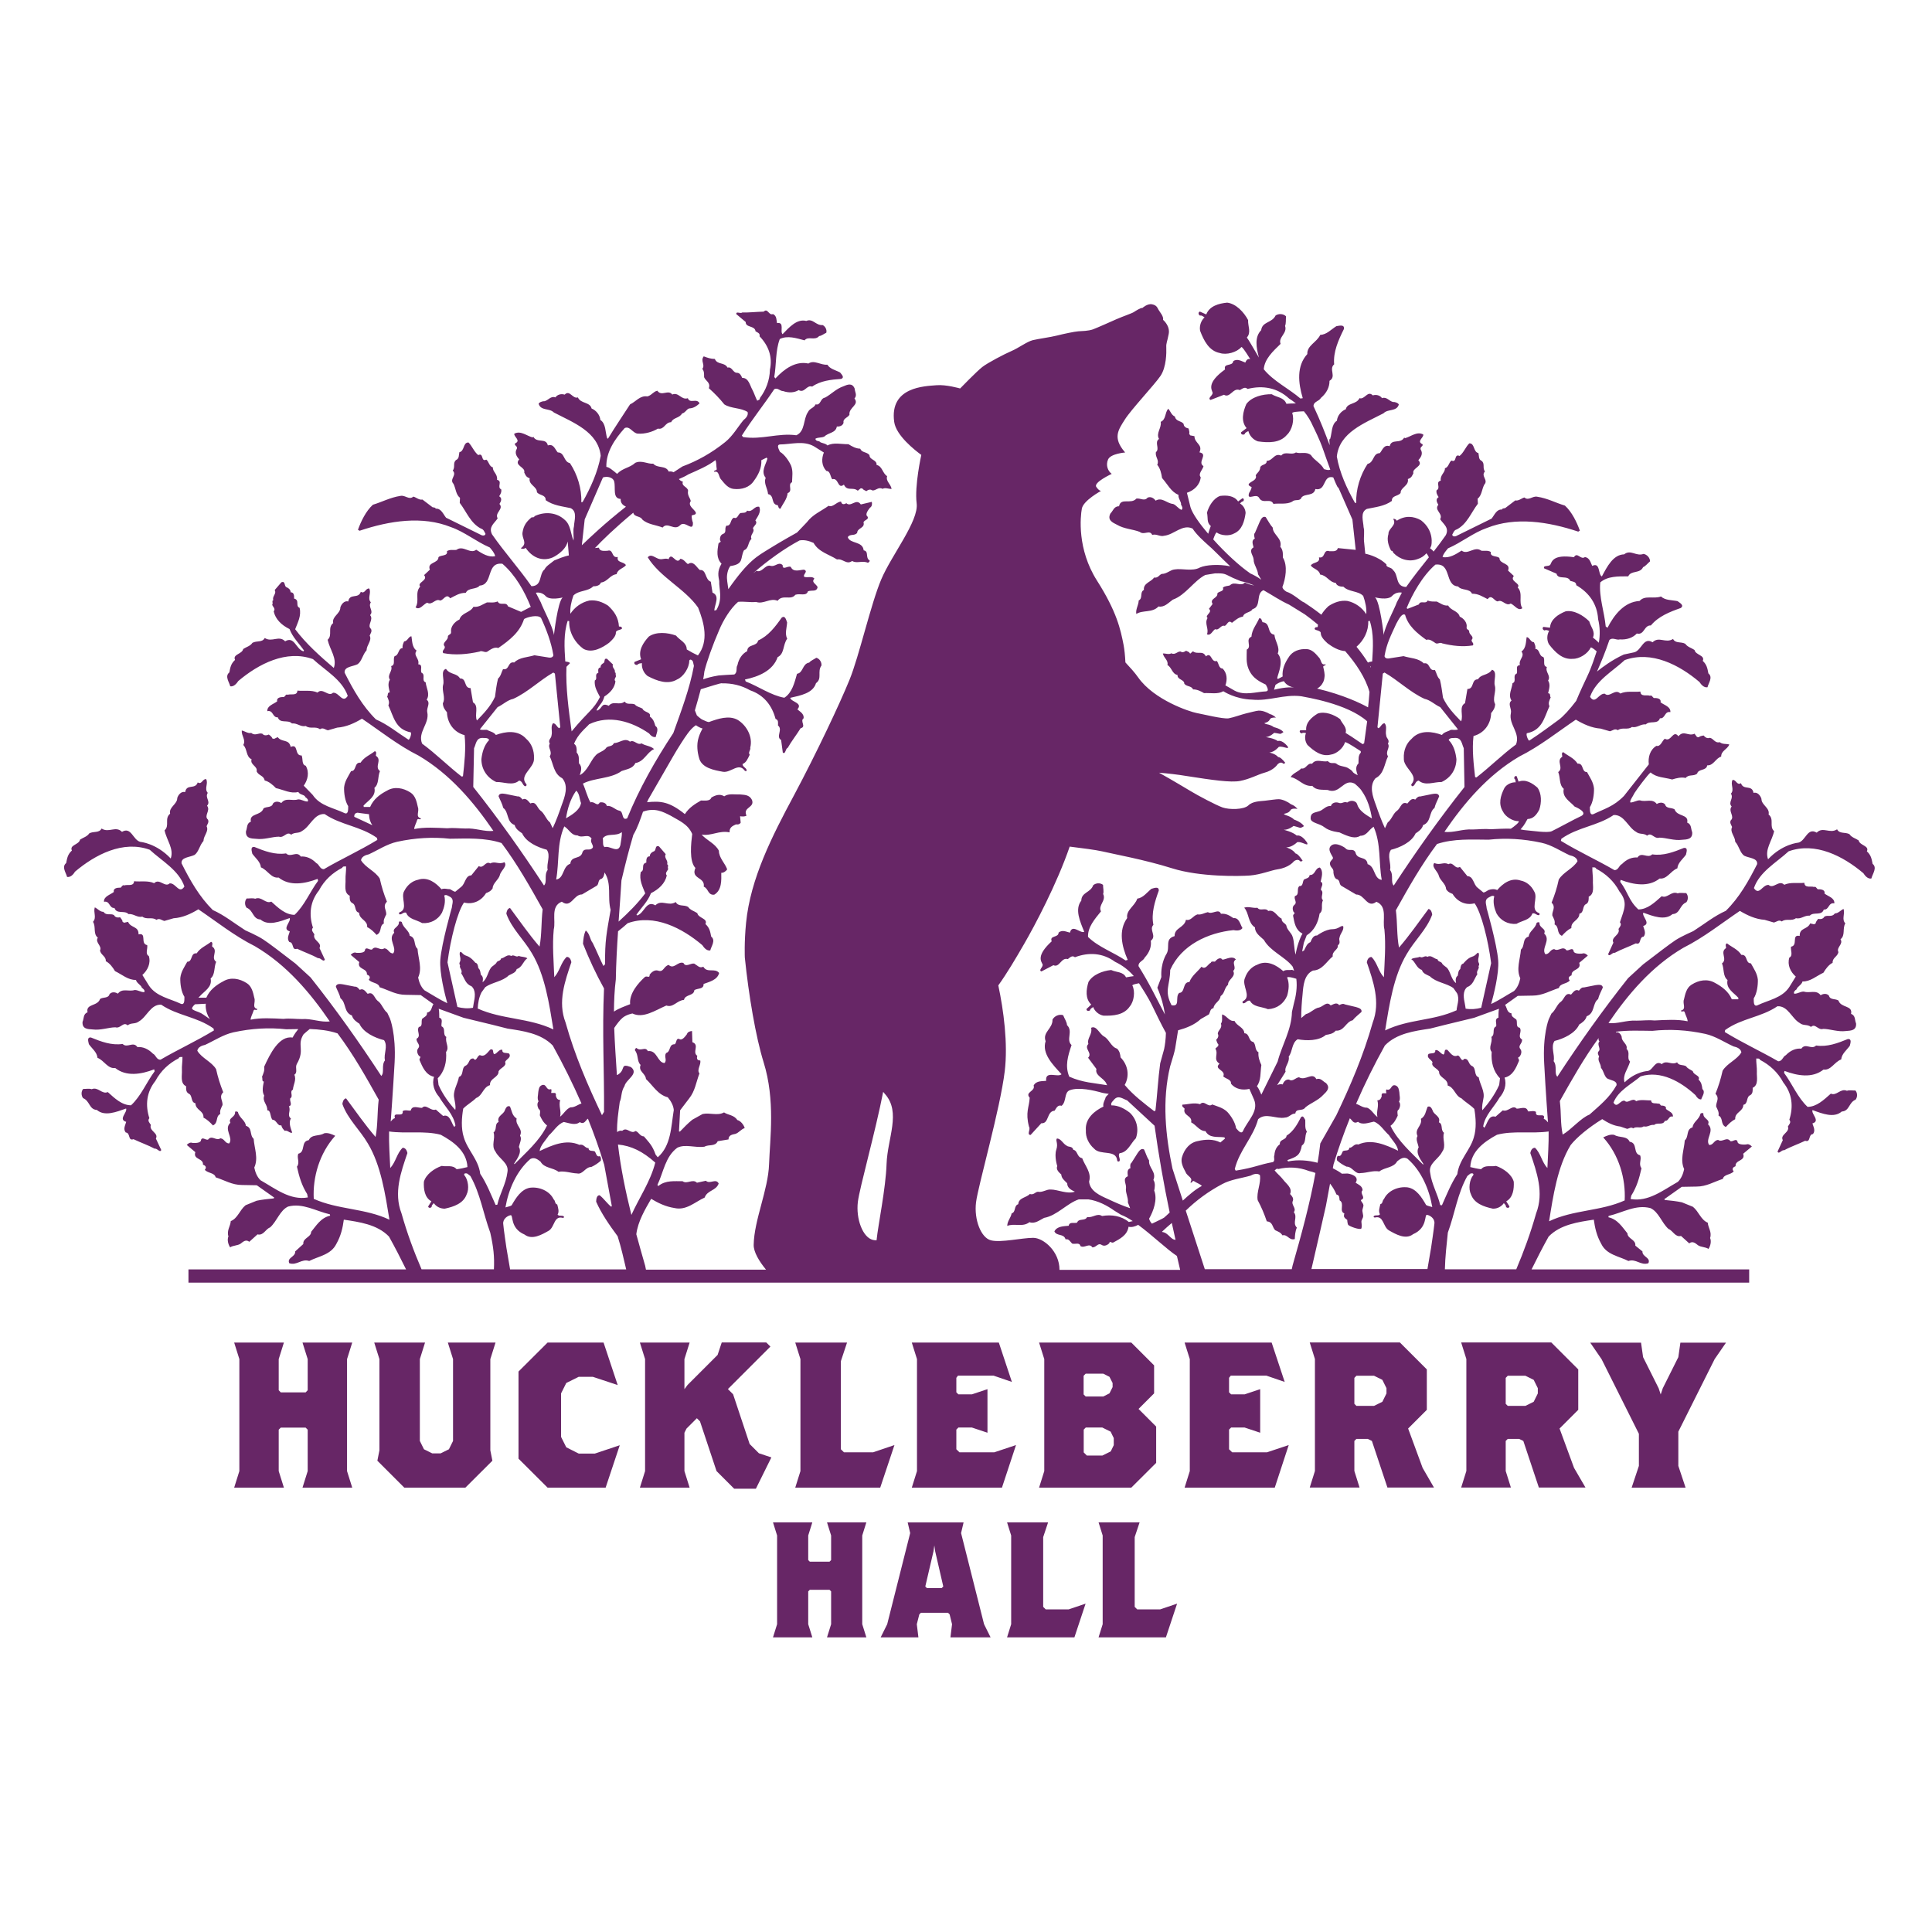 <?xml version="1.0" encoding="utf-8"?>
<!-- Generator: Adobe Illustrator 23.0.2, SVG Export Plug-In . SVG Version: 6.00 Build 0)  -->
<svg version="1.1" id="Layer_1" xmlns="http://www.w3.org/2000/svg" xmlns:xlink="http://www.w3.org/1999/xlink" x="0px" y="0px"
	 viewBox="0 0 216 216" style="enable-background:new 0 0 216 216;" xml:space="preserve">
<style type="text/css">
	.st0{fill:#672666;}
</style>
<g>
	<g>
		<path class="st0" d="M209.36,96.58c-0.11-0.57-0.18-0.98-0.64-1.4c0.3-0.64-0.8-0.64-0.92-1.22c-0.34-0.23-0.79-0.33-1.03-0.7
			c-0.49-0.26-1.1,0-1.38-0.54c-0.82,0.53-1.58-0.34-2.28,0.37c-1.05-0.62-1.22,0.91-2.05,1.12c0,0-1.77,0.13-3.39,1.86
			c-0.39-1.11,0.44-2.03,0.68-3.15c-0.59-0.52,0.05-1.32-0.62-1.86c0.17-0.75-0.8-1.04-0.8-1.75c-0.09-0.33-0.45-0.81-0.88-0.66
			c-0.18-0.98-1.13-0.24-1.41-1.09c-0.46,0.29-0.54-0.43-0.94-0.36c-0.27,0.49,0.24,1.08-0.18,1.53c0.35,0.55-0.36,0.95,0.08,1.44
			c-0.43,0.53,0.39,1.11-0.1,1.55c-0.14,0.28,0.05,0.48,0.15,0.74c-0.28,0.57,0.33,1.02,0.35,1.65c0.44,0.49,0.52,1.21,1,1.56
			c0.57,0.28,1.52,0.25,1.45,0.94c-0.97,1.92-1.99,3.73-3.5,5.22c-1.3,0.58-2.36,1.45-3.64,2.27c0,0-1.31,0.57-1.97,1
			c-0.66,0.43-2.12,1.56-3.64,2.72l-1.68,1.54c-2.82,3.55-5.43,7.23-7.91,11.02c-0.38-0.4,0.02-1.17-0.41-1.74
			c0.16-0.76-0.36-1.58,0.1-2.26c1-0.25,2.31-0.84,2.76-1.84c0.28-0.17,0.73-0.47,0.83-0.92c0.94-0.34,0.63-1.44,1.28-1.92
			c0.1-0.45,0.35-0.87,0.53-1.3c-0.07-0.41-0.57-0.28-0.81-0.26l-1.32,0.26c-0.23-0.05-0.44,0.22-0.55,0.36
			c-0.42-0.25-0.68,0.25-0.88,0.44c-0.64-0.3-0.73,0.47-1.11,0.78c-0.46,0.29-0.61,0.97-1.08,1.34l-0.3,0.64
			c0,0-0.69,1.71-0.51,4.91c0.17,3.2,0.41,6.4,0.41,6.4c0.01,0.07,0.01,0.14,0.02,0.21c-0.14-0.15-0.26-0.33-0.48-0.39
			c0.29-0.82-1.01,0.02-0.86-0.78c-0.31-0.18-0.62-0.02-0.9-0.06c-0.16-0.64-0.83-0.29-1.26-0.3c-0.47-0.49-0.96,0.41-1.56,0.19
			l-0.81,0.71c-0.78-0.24-0.91,0.8-1.25,1.24l-0.13-0.16c0.21-1.27,1.22-2.15,1.83-3.22c0.5-0.56,0.84-1.43,0.56-2.23
			c0.94-0.22,1.28-1.09,1.61-1.86c0.08-0.23-0.28-0.37,0.06-0.47c0.17-0.22,0.31-0.58,0.11-0.85c-0.34-0.42,0.22-0.6,0.18-1.08
			c-0.58-0.31,0.06-0.9-0.27-1.32c-0.47-0.06-0.22-0.6-0.37-0.91c-0.26-0.22-0.58-0.31-0.54-0.69c-0.54-0.1-0.49-0.62-0.72-0.95
			l1.42-1.01l1.66-0.03c1.1,0,1.92-0.53,2.94-0.85c0.12-0.53,0.89-0.44,1.21-0.84c-0.25-0.29-0.05-0.48,0.21-0.58
			c-0.08-0.73,1.14-0.54,0.85-1.39l0.96-0.81c-0.19-0.2-0.4-0.32-0.66-0.22c-0.32,0.01-0.95,0.03-0.94-0.36
			c-0.16-0.35-0.48,0.05-0.78-0.01c-0.43-0.57-0.91,0.2-1.38-0.14c-0.48,0.05-0.52,0.59-0.99,0.57c-0.49-0.66,0.66-1.59-0.13-2.31
			c0.28-0.57-0.58-0.6-0.52-1.21c-0.06-0.09-0.23-0.05-0.32,0.01c-0.15,0.68-0.83,0.92-0.89,1.54c-0.76,0.23-0.38,1.02-0.87,1.46
			c-0.08,1.09-0.55,2.17-0.07,3.21c-0.11,0.53-0.31,1.04-0.7,1.42c-0.84,0.47-1.68,1.04-2.56,1.45c0.26-0.92,0.9-3.39,0.79-4.86
			c-0.14-1.84-1.29-5.84-1.29-5.84c-0.02-0.41-0.31-0.92,0.21-1.2c0.18-0.08,0.42-0.29,0.64-0.14c-0.18,0.66,0.01,1.35,0.25,1.91
			c0.45,0.8,1.28,1.25,2.23,1.17c0.61-0.37,1.51-0.4,1.78-1.16c0.32-0.11,0.48,0.26,0.76,0.18c0.05-0.04,0.1-0.17-0.03-0.23
			c-1.02-0.38-0.04-1.67-0.53-2.42c-0.32-0.65-0.88-1.09-1.5-1.21c-1.11-0.38-2.05,0.38-2.63,1.06c-0.31-0.15-0.67-0.11-0.95-0.01
			c-0.18,0.08-0.42,0.29-0.6,0.28l-0.64-0.53c-0.47-0.34-0.46-1.29-1.14-1.29l-0.84-1.04c-0.56,0.33-0.73-0.63-1.29-0.3
			c-0.52-0.3-0.96,0.17-1.57-0.14c-0.38,0.43,0.39,0.93,0.5,1.43c0.15,0.55,0.8,0.91,0.81,1.49c0.2,0.33,0.47,0.44,0.73,0.54
			c0.53,0.89,1.5,1.31,2.46,1.05c0.75,1.04,1.53,4.15,1.85,6.69l-1.11,4.99c-0.56,0.15-1.14,0.2-1.74,0.1
			c-0.02-0.12-0.03-0.26-0.08-0.5c-0.13-0.64-0.3-1.44,0.26-1.92c0.67-0.23,0.78-0.93,1.13-1.43c-0.17-0.39,0.28-0.59,0.13-0.91
			c0.2-0.24-0.06-0.39-0.03-0.6c-0.04-0.33,0.18-0.62,0.02-0.89c-0.2-0.02-0.23,0.3-0.73,0.45s-0.96,0.76-0.96,0.76
			c-0.28,0.05-0.31,0.41-0.34,0.61c-0.23,0.18-0.22,0.45-0.28,0.74c-0.29,0.21-0.24,0.55-0.19,0.83c-0.5-0.35-0.6-1.13-0.91-1.57
			c-0.16-0.27-0.55-0.37-0.69-0.69c-0.15-0.17-0.39-0.1-0.48-0.4c-0.36-0.03-0.7-0.53-1.12-0.27c-0.29-0.22-0.56,0.21-0.85-0.01
			c-0.32,0.15-0.66,0.07-0.96,0.27c0.48,0.29,0.57,1.02,1.19,1.2c0.11,0.41,0.54,0.53,0.89,0.71c0.69,0.69,1.88,0.77,2.63,1.32
			l0.41,0.58c0.33,0.66-0.05,1.45-0.05,1.9c-2.71,1.22-5.27,0.95-7.99,2.25c0.46-2.82,0.94-6.09,2.41-8.53
			c0.88-1.54,2.24-2.74,2.85-4.41c-0.03-0.24-0.11-0.57-0.41-0.64c-1.11,1.49-2.15,2.99-3.3,4.32c-0.26-1.32-0.17-2.79-0.35-4.17
			c1.41-2.53,2.83-5.05,4.6-7.41c1.87-0.62,3.88-0.49,5.77-0.48c1.93-0.21,3.87-0.1,5.9,0.34c1.13,0.24,2.16,0.94,3.16,1.4
			c0.37,0.08,0.81,0.25,0.88,0.66c-0.5,0.84-1.6,1.22-2.1,2.06c-0.19,0.9-0.45,1.71-0.8,2.58c0.52,0.51,0.03,0.95,0.08,1.43
			c0.16,0.35,0.34,0.62,0.25,1c0.57,0.28,0.18,0.98,0.82,1.28c0.31-0.33,0.61-0.66,1.06-0.87c-0.06-0.8,0.89-0.83,0.9-1.61
			c0.57-0.11,0.27-0.89,0.78-1.09c0.27-0.18,0.26-0.49,0.26-0.81c0.7-0.32,0.43-1.24,0.47-1.79c0.02-0.46-0.09-1.04-0.06-1.51
			c0.06,0.09,0.33-0.08,0.43,0.18c1.06,0.55,1.98,1.38,2.59,2.53c0.99,1.24,0.54,1.98,0.06,3.45c0.25,0.29-0.04,0.54-0.16,0.75
			c0.24,0.68-0.9,0.9-0.57,1.53l-0.59,1.29c0.16,0.35,0.44-0.22,0.74-0.15c0.72-0.39,1.57-0.68,2.36-1.06
			c0.66,0.22,0.31-0.72,0.87-0.75c0.32-0.4,0.03-0.86-0.05-1.19c0.92-0.27-0.17-1.06,0.01-1.49c1.09,0.39,2.4,0.91,3.27,0.16
			c0.87-0.04,0.77-1.01,1.54-1.32c0.22-0.27,0.24-0.74-0.01-1.03c-0.32,0.01-0.69-0.07-0.95,0.03c-0.72-0.31-1.16,0.61-1.79,0.32
			c-0.78,0.69-1.58,1.47-2.61,1.48c-1.11-1.03-1.11-1.87-2.03-3.09l0.05-0.22c1.45,0.55,3.12,0.84,4.36-0.15
			c0.84,0.1,1.21-0.84,1.98-1.14c0.05-0.62,0.62-1.04,0.96-1.52c0.06-0.3,0.26-0.81-0.23-0.76c-1.13,0.46-2.32,0.91-3.54,0.72
			c-0.51,0.52-1.19-0.34-1.65,0.35c-0.62-0.05-1.23,0.21-1.73,0.73c-0.35,0.16-0.39,0.7-0.85,0.68c-1.96-1.14-3.96-2.04-5.98-3.27
			l0.05-0.23c1.86-1.32,4-1.41,5.85-2.66c1.19-0.05,1.59,1.37,2.5,1.88c0.4,0.33,0.84,0.11,1.24,0.43c0.49-0.44,0.78,0.41,1.37,0.22
			c0.78,0.01,1.65,0.36,2.54,0.24c0.56-0.03,1.19-0.06,1.13-0.85c-0.16-0.35-0.05-0.88-0.56-1.07c0.21-0.98-1.12-0.63-1.41-1.48
			c-0.34-0.23-0.93-0.05-1.06-0.55c-0.25-0.29-0.66-0.22-0.93-0.05c-0.49-0.66-1.22-0.18-1.88-0.41c-0.39-0.01-0.68,0.24-1.07,0.24
			c-0.12-0.18,0.32-0.74,0.46-1.06c0.24-0.39,1.49-2.07,1.8-2.3c0.63,0.58,1.57,0.55,2.41,0.79c0.46-0.15,1.03-0.29,1.51-0.17
			c0.34-0.44,0.85-0.15,1.28-0.48c0.14-0.58,1.03-0.29,1.13-0.93c0.71,0.04,0.94-0.8,1.56-0.98c-0.01-0.66,0.67-0.78,0.91-1.35
			c-0.37-0.11-0.77,0-1.06-0.26c-0.57,0.14-0.7-0.43-1.13-0.49c-0.29,0.12-0.54-0.08-0.68-0.26c-0.17,0.03-0.51,0.09-0.52,0.2
			l-0.22-0.03l-0.28-0.37c-0.7,0.34-1.2-0.45-1.8,0.29c-0.6-0.8-0.82,0.71-1.52,0.27c-0.31,0.23-0.46,0.92-0.94,0.8
			c-0.73,0.44-0.95,1.29-0.85,2.07l-2.78,3.53c-1.17,1.2-2.2,1.44-3.43,2.04c-0.42,0.14-0.37-0.48-0.38-0.79
			c0.36-0.55,0.48-1.47,0.46-2.1c-0.08-0.72-0.45-1.2-0.78-1.82c-0.64,0.02-0.33-1.01-1.05-0.94c-0.41-0.64-1.07-0.86-1.61-1.29
			c-0.26,0.1-0.08,0.38-0.11,0.52c-0.73,0.47,0.21,1.23-0.45,1.71c0.26,0.61,0.08,1.43,0.62,1.87c-0.21,0.97,0.71,1.41,1.22,1.99
			c0,0,1.67,0.66,0.64,1.1c-0.49,0.21-2.72,1.43-3.2,1.65c-0.48,0.22-2.1-0.04-3.12-0.13c-0.12-0.03-0.24-0.05-0.37-0.07
			c0.52-0.59,0.6-0.88,0.78-1.16c0.64-0.02,1-0.46,1.31-1.04c0.27-0.78,0.28-1.81-0.2-2.47c-0.58-0.51-1.34-0.98-2.11-0.67
			l-0.21-0.6c-0.15-0.1-0.31,0.07-0.27,0.26c0.15,0.09,0.13,0.29,0.16,0.42c-0.4-0.04-1.02,0.2-1.27,0.64
			c-0.44,0.88-0.69,1.77-0.16,2.62c0.27,0.58,1.11,1.1,1.75,1.08c0.18,0.07-0.55,0.65-0.86,0.84c-0.75-0.02-1.53,0.03-2.25,0.06
			c-0.69-0.07-1.34,0.02-2.05,0.03c-1.08-0.08-2.13,0.4-3.13,0.26c2.2-3.22,4.84-6.34,8.36-8.41c2.3-1.15,4.3-2.76,6.33-4.13
			c0.84,0.5,1.76,0.93,2.77,1l1.04,0.3c0.33-0.08,0.55-0.35,0.89-0.12c0.47-0.37,1.1,0.01,1.57-0.36c0.6,0.13,0.94-0.35,1.56-0.29
			c0.42-0.46,1.33,0.05,1.57-0.68c0.62,0.06,0.5-0.83,1.17-0.69c0.05-0.62-0.69-0.78-1.1-1.1c0.1-0.45-0.44-0.49-0.76-0.48
			c-0.14-0.11-0.23-0.36-0.42-0.25c-0.28-0.14-1.06,0.17-1.07-0.47c-0.73,0.08-1.55-0.1-2.25,0.22c-0.58-0.6-1.22,0.52-1.73,0.02
			c-0.69-0.07-1.06,1.26-1.65,0.35c0.64-1.83,2.51-2.84,3.88-4.11c2.99-1.08,6.1,0.54,8.35,2.45c0.18,0.27,0.49,0.66,0.9,0.59
			c0.1-0.45,0.64-1.12,0.1-1.55c-0.11-0.58-0.18-0.98-0.63-1.4c0.29-0.64-0.81-0.64-0.92-1.22c-0.34-0.23-0.79-0.33-1.03-0.69
			c-0.49-0.27-1.1-0.01-1.37-0.54c-0.83,0.53-1.58-0.34-2.29,0.37c-1.04-0.63-1.22,0.91-2.05,1.12l-1.17,0.25
			c-1.32,0.61-2.39,1.41-2.99,1.9c0.47-1.09,0.91-2.13,1.38-3.52c0.36-0.35,0.78,0.05,1.17-0.07c0.78,0.05,1.45-0.18,1.9-0.66
			c0.86,0.21,0.79-0.95,1.57-0.9c0.84-1.02,2.11-1.52,3.34-1.95c0.42-0.3-0.09-0.57-0.36-0.77c-0.61-0.13-1.37-0.07-1.85-0.52
			c-0.83,0.31-1.8-0.18-2.39,0.5c-1.7,0.1-2.83,1.52-3.59,3l-0.2-0.15c-0.15-1.63-0.77-3.3-0.61-4.92c0.82-0.72,2.02-0.68,3.13-0.68
			c0.3-0.7,1.31-0.27,1.66-1.03c0.28-0.11,0.52-0.44,0.78-0.65c-0.01-0.41-0.36-0.77-0.73-0.83c-0.83,0.31-1.44-0.54-2.17,0.05
			c-1.23,0.03-1.9,1.37-2.49,2.47c-0.45-0.22-0.15-1.63-1.08-1.18c-0.17-0.33-0.26-0.9-0.81-0.99c-0.47,0.37-0.86-0.63-1.23,0.02
			c-2.36-0.35-2.47,0.51-2.64,0.83c-0.19,0.27-0.82,0.02-0.7,0.41l1.39,0.6c0.18,0.74,1.25,0.1,1.54,0.81
			c0.25,0.08,0.66,0.07,0.67,0.48c1.43,0.83,2.34,2.1,2.44,3.79c0.22,0.91,0.23,1.79,0.08,2.64c-0.2-0.2-0.42-0.39-0.66-0.58
			c0.3-0.68-0.25-1.18-0.41-1.81c-0.67-0.67-1.72-1.29-2.64-1.12c-0.82,0.33-1.69,0.88-1.75,1.83l-0.73-0.09
			c-0.17,0.11-0.08,0.35,0.13,0.4c0.17-0.11,0.37,0.01,0.51,0.04c-0.24,0.4-0.3,0.98-0.04,1.48c0.69,0.91,1.53,1.76,2.68,1.65
			c0.74,0.02,1.69-0.58,2-1.26c0.06-0.06,0.33,0.13,0.67,0.42c-0.03,0.09-0.06,0.18-0.09,0.28c-0.07,0.19-0.45,1.45-0.96,2.51
			c-0.33,0.7-0.86,1.82-1.24,2.75c-0.72,0.95-1.45,1.75-1.96,2.12c-0.98,0.71-2,1.49-3.28,2.32c-0.09,0.06-0.4-0.61-0.28-0.82
			c1.72-0.33,1.94-1.73,2.53-3.02c-0.16-0.35-0.02-0.63,0.14-0.99c-0.13-0.11,0.03-0.47-0.29-0.46c0.1-0.45,0.29-0.96,0-1.42
			c0.35-0.55-0.35-0.94-0.14-1.52c-0.52-0.12-0.15-0.74-0.39-1.11c-0.53-0.11-0.36-0.87-0.9-0.91c0.06-0.3-0.05-0.48-0.15-0.74
			c-0.39-0.01-0.5-0.58-0.82-0.57c-0.08,0.38-0.03,1.25-0.58,1.6c0.43,0.56-0.35,0.87-0.17,1.53c-0.56,0.04-0.21,0.58-0.36,0.94
			c-0.52,0.21,0.05,0.88-0.47,1.08c-0.06,0.62-0.52,1.3-0.11,1.94c-0.47,0.37,0.04,0.87-0.07,1.4c-0.28,1.28,1.09,2.2,0.57,3.51
			c-1.49,1.09-2.91,2.51-4.42,3.68l-0.15-0.03c-0.16-1.45-0.36-3.07-0.18-4.6c1.16-0.3,1.94-1.31,1.97-2.56
			c0.22-0.27,0.43-0.54,0.45-1c-0.34-0.62,0.14-1.38-0.03-2.05c-0.19-0.59,0.34-1.58-0.32-1.8c-0.47,0.68-1.2,0.45-1.57,1.07
			c-0.78-0.01-0.39,1.09-1.18,1.08l-0.27,1.59c-0.72,0.4-0.14,1.39-0.44,2.03c-0.77-0.8-1.54-1.59-2.02-2.64
			c-0.1-0.65-0.18-1.37-0.35-2.04c-0.32-0.31-0.33-0.62-0.55-1.06c-0.74,0.15-0.51-0.9-1.25-0.74c-0.58-0.6-1.53-0.57-2.26-0.81
			l-1.47,0.23c-0.17,0.04-0.58,0.11-0.66-0.22c0.24-1.44,0.73-2.35,1.32-3.64c0.31-0.58,0.66-1.21,0.98-0.99
			c0.35,1.25,1.32,2.04,2.37,2.8c0.39-0.13,0.74,0.18,1.07,0.39c0.25,0.09,0.49-0.15,0.7,0c1.14,0.28,2.3,0.42,3.44,0.23
			c0.18-0.27-0.22-0.38-0.13-0.63c0.31-0.35-0.26-0.56-0.28-0.88c0.03-0.29-0.33-0.21-0.29-0.51c0.09-0.49-0.29-0.98-0.77-1.2
			c-0.19-0.67-0.98-0.65-1.29-1.24c-0.51,0.06-0.85-0.25-1.27-0.44c-0.38-0.02-0.65,0.04-1.02-0.12c-0.23,0.47-0.81-0.07-0.99,0.44
			l-1.26,0.49l-0.11-0.07c0.59-1.47,1.76-3.62,3.22-4.87c1.86-0.22,0.99,2.34,2.54,2.44c0.36,0.48,1.29,0.2,1.55,0.81
			c0.71-0.01,1.19,0.33,1.75,0.61c0.45-0.61,0.74,0.24,1.13,0.25c0.53-0.28,0.89,0.59,1.45,0.24c0.43,0.17,0.83,0.89,1.3,0.52
			c-0.47-0.73,0.12-1.63-0.52-2.32c0.41-0.46-0.95-0.68-0.43-1.28l-0.65-0.61c0.35-0.87-0.95-0.68-0.96-1.39
			c-0.25-0.29-1.08-0.08-0.96-0.68c-0.34-0.23-0.77-0.09-1.07-0.15c-0.74-0.56-1.53,0.53-2.2-0.01c-0.64,0.41-1.37,0.88-2.13,0.72
			c0.08-0.37,0.39-0.7,0.61-0.97c1.56-0.68,2.82-1.75,4.35-2.28c3.19-1.27,6.84-0.71,10.21,0.41l0.18-0.11
			c-0.34-0.94-0.88-2.08-1.67-2.8c-1.04-0.31-1.95-0.82-3.09-0.99c-0.53-0.12-0.98,0.5-1.44,0.08c-0.33,0.09-0.64,0.41-1.02,0.33
			l-1.13,0.86c-0.17,0.04-0.32,0.01-0.35,0.16c-0.61-0.05-0.84,0.6-1.16,1.01l-3.88,1.91c-0.18,0.12-0.5,0.13-0.53-0.11
			c0.13-0.21,0.19-0.51,0.52-0.59c1.15-0.61,1.58-1.86,2.35-2.87l-0.03-0.56c0.47-0.37,0.45-1,0.74-1.57
			c0.5-0.52-0.42-0.96,0.08-1.48c-0.31-0.38,0.03-0.86-0.37-1.18c-0.36-0.16-0.28-0.53-0.36-0.87c-0.6-0.13-0.39-1.11-1.02-1.09
			c-0.4,0.38-0.62,1.04-1.09,1.41c-0.65-0.3-0.26,0.81-0.9,0.51c-0.28,0.17-0.33,0.79-0.74,0.86c0.06,0.48-0.56,0.74-0.46,1.39
			c-0.66,0.17,0.06,0.8-0.47,1.08c-0.07,0.3,0.11,0.58,0.23,0.76c-0.37,0.23-0.2,0.58-0.03,0.86c-0.52,0.59,0.57,0.99,0.2,1.61
			c0.35,0.55,1.06,0.94,0.63,1.79c-0.43,0.62-0.89,1.23-1.36,1.83c-0.14-0.18-0.29-0.3-0.4-0.37c0.05-0.09,0.1-0.19,0.14-0.3
			c0,0,0.4-1.63-1.14-2.82c-0.84-0.5-1.83-0.55-2.71,0.04c-0.07-0.13-0.23-0.24-0.41-0.2c0.46,0.71-0.56,1.04-0.53,1.69
			c-0.21,0.65,0.02,1.35,0.3,1.86c0.23,0,0.18,0.2,0.28,0.27c0.69,0.71,1.74,1.03,2.7,0.66c0.39-0.12,0.71-0.34,0.97-0.64
			c0.1,0.12,0.2,0.3,0.27,0.45c-0.87,1.1-1.75,2.19-2.54,3.32c-1.25-0.04-0.81-1.35-1.47-1.89c-0.16-0.35-0.81-0.26-0.73-0.63
			c-0.96-0.95-2.37-1.2-2.37-1.2l-0.14-1.39c-0.05-0.48,0.08-1.09-0.05-1.58c-0.02-0.63-0.42-1.67,0.37-2.04
			c0.91-0.2,1.95-0.28,2.79-0.89c-0.02-0.63,0.66-0.49,0.98-0.89c-0.02-0.63,0.96-0.81,0.81-1.56c0.43-0.14,0.47-0.37,0.62-0.65
			c-0.19-0.59,1.19-0.77,0.55-1.46c0.31-0.33,0.55-0.74,0.26-1.2c-0.09-0.33,0.31-0.33,0.21-0.58c-0.72-0.32,0.17-0.75,0.08-1.09
			c-0.7-0.39-1.39,0.25-2.06,0.42l-0.06-0.09c-0.41,0.78-1.43,0.08-1.63,0.98c-0.66-0.22-0.81,0.45-1.11,0.78
			c-0.78-0.01-0.62,1.04-1.36,1.2c-0.82,1.23-1.33,2.86-1.27,4.37l-0.15-0.03c-0.91-1.61-1.71-3.36-2.02-5.16
			c0.27-2.69,3.09-3.73,5.22-4.84c0.5-0.52,1.45-0.16,1.71-0.97c-0.04-0.16-0.4-0.32-0.64-0.29c-0.45-0.1-0.73-0.63-1.24-0.43
			c-0.18-0.28-0.61-0.45-1.03-0.31c-0.58-0.6-0.9,0.51-1.49,0.31c-0.32,0.72-1.37,0.49-1.53,1.24c-0.52,0.2-0.95,0.74-0.99,1.28
			c-0.64,0.41-0.54,1.38-0.76,2.04l-0.09,0.06l0.04,0.64c-0.55-1.45-1.02-2.69-1.81-4.37c0.01-0.53,0.63-0.53,0.83-0.92
			c0.63-0.53,0.97-1.2,0.96-1.91c0.81-0.47-0.11-1.31,0.52-1.84c-0.12-1.4,0.48-2.72,1.09-3.95c0.09-0.54-0.5-0.37-0.84-0.32
			c-0.57,0.35-1.1,0.96-1.8,0.97c-0.4,0.85-1.5,1.19-1.45,2.15c-1.22,1.33-1.02,3.24-0.51,4.93l-0.26,0.04
			c-1.32-1.13-3.02-1.94-4.1-3.27c0.09-1.16,1.03-2.01,1.88-2.84c-0.29-0.75,0.79-1.18,0.5-2.01c0.13-0.29,0.07-0.71,0.11-1.07
			c-0.31-0.31-0.84-0.32-1.17-0.09c-0.4,0.85-1.49,0.66-1.61,1.64c-0.76,0.77-0.55,1.95-0.25,3.06c-0.84-1.43-1.07-1.84-1.35-2.24
			c0.52-0.59,0.1-1.27,0.14-1.95c-0.47-0.89-1.35-1.83-2.34-1.95c-0.93,0.09-1.98,0.37-2.34,1.32l-0.71-0.32
			c-0.21,0.06-0.19,0.34,0.01,0.45c0.21-0.06,0.37,0.12,0.51,0.2c-0.36,0.32-0.6,0.9-0.5,1.49c0.42,1.12,1.01,2.26,2.2,2.49
			c0.75,0.25,1.9-0.07,2.41-0.66c0.08-0.04,0.31,0.24,1,1.35c-0.22-0.06-0.41,0.01-0.55,0.38c-0.37-0.12-0.87-0.49-1.35-0.16
			c-0.08,0.63-1.12,0.17-0.92,0.93c-2.05,1.48-1.51,2.22-1.39,2.58c0.05,0.35-0.62,0.62-0.23,0.83l1.5-0.58
			c0.68,0.43,1.02-0.85,1.77-0.52c0.25-0.12,0.56-0.43,0.87-0.13c1.7-0.43,3.33-0.14,4.65,1.08c0.27,0.16,0.52,0.35,0.75,0.54
			c-0.34,0-0.7,0.01-1.06,0.04c-0.27-0.74-1.06-0.7-1.64-1.07c-1.01-0.02-2.25,0.29-2.84,1.1c-0.38,0.86-0.63,1.92,0.03,2.69
			l-0.62,0.47c-0.05,0.21,0.2,0.33,0.4,0.21c0.05-0.21,0.29-0.27,0.42-0.35c0.11,0.47,0.5,0.96,1.06,1.15
			c1.19,0.17,2.47,0.2,3.25-0.73c0.58-0.53,0.86-1.69,0.59-2.43c0.01-0.13,0.62-0.18,1.31-0.2c0.43,0.52,0.77,1.1,1.03,1.7
			c0.09,0.19,0.73,1.44,1.13,2.61c0.2,0.57,0.49,1.41,0.79,2.21c-0.25,0.11-0.5-0.01-0.7-0.05c-0.39-0.72-1.05-0.94-1.47-1.58
			c-0.53-0.43-1.16-0.1-1.67-0.29c-0.55,0.35-1.22-0.19-1.65,0.35c-0.79-0.33-0.92,0.59-1.63,0.59c0.05,0.48-0.55,0.35-0.71,0.71
			c-0.02,0.47-0.37,0.63-0.51,0.91c0.2,0.52-0.54,0.67-0.76,0.94c-0.13,0.21,0.18,0.28,0.31,0.39c-0.05,0.22-0.19,0.51-0.29,0.64
			c-0.29,0.96,0.8-0.06,1.13,0.56c0.39,0.72,1.27-0.04,1.59,0.66c0.65-0.09,1.48,0.09,2.1-0.25c0.31-0.33,0.86,0.03,1.05-0.48
			c0.42-0.46,1.36-0.1,1.54-0.93c1.25,0.27,0.8-1.62,2-1.3c0.2,0.49,0.38,0.91,0.54,1.18l0.01-0.1c0.53,1.21,1.06,2.43,1.59,3.63
			l0.37,3.39l-2-0.2c-0.1,0.45-0.63,0.34-0.94,0.35c-0.73-0.24-0.42,0.85-1.17,0.69c0.17,0.67-0.66,0.49-0.91,0.91
			c0.23,0.37,0.93,0.44,1.04,1.01c0.77,0.09,1,0.85,1.76,0.94c0.08,0.33,0.53,0.43,0.85,0.42c0.58,0.6,1.64,0.44,2.21,1.03
			c0.24,0.68,0.4,1.42,0.34,2.04c-0.47-0.73-1.22-1.29-2.12-1.48c-0.77-0.09-1.45,0.16-2.09,0.57c-0.33,0.3-0.6,0.62-0.81,0.97
			c-0.76-0.59-1.44-1.06-1.95-1.39c-0.19,0.01-1.19-0.96-1.97-1.19c-0.23-0.16-0.37-0.27-0.44-0.5c0.36-0.96,0.62-2.37,0.06-3.31
			c0.01-0.33,0.03-0.87-0.29-1.2c0.25-0.97-0.83-1.33-0.85-2.15c-0.31-0.34-0.52-0.78-0.78-1.17c-0.38-0.17-0.56,0.31-0.67,0.52
			l-0.53,1.23c-0.17,0.16-0.07,0.49-0.02,0.65c-0.44,0.21-0.19,0.7-0.14,0.98c-0.61,0.36-0.03,0.87,0.01,1.36
			c-0.02,0.54,0.45,1.05,0.49,1.65l0.36,0.61c-0.43-0.32-0.86-0.54-1.28-0.73l0.01-0.01c-1.17-0.8-2.77-2.28-4.1-3.77
			c0.15-0.44,0.31-0.8,0.39-0.77c0.49,0.36,1.43,0.42,1.96,0.1c0.87-0.38,1.14-1.35,1.27-2.28c-0.02-0.47-0.29-0.87-0.63-1.06
			c0.09-0.08,0.18-0.24,0.35-0.24c0.13-0.12,0.1-0.34-0.07-0.35l-0.49,0.36c-0.43-0.66-1.29-0.71-2.01-0.62
			c-0.74,0.26-1.26,1.13-1.47,1.88c0.14,0.52-0.06,1.11,0.43,1.48c-0.12,0.3-0.21,0.59-0.29,0.87c-0.99-1.15-1.76-2.25-1.98-2.96
			l-0.4-1.62c0.78-0.26,1.46-0.87,1.54-1.74c-0.33-0.39,0.24-0.85,0.31-1.24c-0.73-0.45,0.58-1.35-0.45-1.54
			c0.41-0.9-0.55-0.99-0.56-1.81l-0.47-0.09l-0.13-0.19c0.09-0.06-0.01-0.41-0.06-0.58c-0.23-0.04-0.54-0.18-0.55-0.51
			c-0.26-0.37-0.85-0.24-0.98-0.83c-0.38-0.15-0.47-0.57-0.74-0.87c-0.41,0.49-0.22,1.18-0.84,1.47c0.12,0.67-0.56,1.27-0.19,1.91
			c-0.56,0.39,0.13,1.08-0.35,1.48c-0.1,0.55,0.41,0.88,0.15,1.41c0.33,0.38,0.47,0.98,0.54,1.48c0.61,0.68,1.01,1.56,1.84,1.88
			c-0.07,0.39,0.34,0.79,0.28,1.1c0.13,0.19,0.24,0.45,0.05,0.58c-0.38-0.15-0.55-0.51-0.93-0.66c-0.72-0.06-1.23-0.8-1.96-0.37
			c-0.19-0.28-0.55-0.5-0.91-0.33c-0.32,0.43-0.82,0.02-1.24,0.1c-0.61,0.69-1.75-0.16-1.94,0.86c-0.57-0.02-0.67,0.53-0.96,0.8
			c-0.38,0.74,0.22,1.01,0.74,1.27c0.8,0.47,1.77,0.49,2.53,0.79c0.49,0.41,1.11-0.28,1.4,0.34c0.51-0.15,0.85,0.24,1.36,0.09
			c1.08-0.12,2.03-1.33,3.15-0.8c0.47,0.72,1.21,1.37,1.81,1.91c0.3,0.23,1.43,1.4,2.4,2.31c-1.26-0.26-2.71-0.17-3.4,0.14
			c-0.83,0.46-1.99,0.07-2.81,0.21c-0.49,0.04-0.89,0.51-1.43,0.5c-0.33,0.1-0.39,0.48-0.88,0.41c-0.29,0.48-1.22,0.61-1.13,1.38
			c-0.5,0.26-0.08,0.92-0.58,1.18c-0.02,0.54-0.36,0.97-0.27,1.51c0.72-0.47,1.8-0.1,2.48-0.84c0.65,0.13,1.1-0.4,1.6-0.76
			c1.43-0.5,2.35-2.1,3.63-2.76l1.09-0.18c1.14-0.02,1.04,0.05,2.01,0.51l0.86,0.36c0.53,0.1,1.03,0.28,1.51,0.48
			c-0.36-0.04-0.72-0.19-1.05-0.32c-0.43,0.5-1.18-0.21-1.66,0.31c-0.22,0.09-0.56,0.04-0.79,0.26c0.18,0.44-0.47,0.39-0.62,0.64
			c0.09,0.54-0.91,0.57-0.53,1.18l-0.41,0.55c0.47,0.38-0.53,0.73-0.15,1.02c-0.39,0.61,0.18,1.2-0.07,1.82
			c0.41,0.21,0.61-0.38,0.91-0.57c0.46,0.19,0.62-0.51,1.06-0.37c0.29-0.06,0.39-0.74,0.82-0.34c0.39-0.29,0.7-0.61,1.24-0.7
			c0.11-0.5,0.85-0.42,1.06-0.83c1.04-0.26,0.33-1.76,1.23-2.12c0.96,0.54,1.87,1.17,2.87,1.62l1.76,1.09
			c0.43,0.31,0.92,0.69,1.46,1.14c-0.01,0.09-0.02,0.18-0.03,0.27l-0.24,0.03c-0.4,0.38,0.49,0.26,0.58,0.6
			c-0.02,0.47,0.43,0.88,0.76,1.19c0.53,0.4,1.25,0.83,1.97,0.87c1.23,1.41,2.28,2.99,2.72,4.57c-0.04,0.57-0.09,1.14-0.16,1.72
			c-0.81-0.45-2.76-1.4-5.7-2.1c0,0,0.76-0.35,0.83-1.3c0.06-0.26-0.07-0.83-0.14-1.11c-0.03-0.23,0.29-0.08,0.26-0.31
			c-0.57,0.15-0.43-0.49-0.78-0.8c-0.34-0.4-0.73-0.84-1.28-0.89c-0.83-0.06-1.64,0.2-2.07,0.92c-0.42,0.62-0.75,1.34-0.67,2.14
			l-0.53,0.28l-0.08-0.1c0.14-0.64,0.77-1.92,0.06-2.75c0.29-0.69-0.31-1.38-0.37-2.1c-0.88-0.13-0.37-1.33-1.32-1.4
			c-0.11-0.13-0.08-0.48-0.38-0.44c-0.29,0.69-0.81,1.24-0.87,2.06c-0.73,0.3,0.09,1.13-0.52,1.44c0,0.77-0.1,1.41,0.19,2.14
			c0.47,1.17,1.44,1.51,1.94,1.78c0.12,0.25,0.41,0.69,0.04,0.75c-1.17,0.05-2.41,0.51-3.53-0.08l-1.03-0.59
			c0.23-0.63,0.2-1.38-0.32-1.89c-0.42,0.02-0.42-0.59-0.64-0.84c-0.66,0.23-0.57-1.07-1.22-0.51c-0.36-0.72-0.92-0.16-1.45-0.57
			l-0.3,0.26L133,73.01c0.01-0.09-0.27-0.2-0.4-0.26c-0.15,0.12-0.39,0.25-0.61,0.09c-0.37-0.03-0.59,0.42-1.04,0.2
			c-0.29,0.17-0.61,0-0.94,0.02c0.1,0.52,0.64,0.75,0.51,1.29c0.49,0.27,0.53,1.02,1.13,1.11c-0.04,0.56,0.76,0.48,0.76,0.99
			c0.3,0.35,0.78,0.2,0.98,0.63c0.42-0.02,0.87,0.2,1.22,0.41c0.75-0.04,1.52,0.16,2.16-0.21c0,0,1.32,0.89,3.23,0.94
			c1.89,0.19,3.53-0.62,5.47-0.38c0.51,0.11,5.16,0.81,7.38,2.8c-0.11,0.82-0.23,1.64-0.34,2.47c-0.06,0.02-0.11,0.05-0.16,0.09
			c-1.21-0.82-1.55-1.05-1.91-1.26c0.18-0.64-0.38-1.01-0.61-1.54c-0.68-0.51-1.7-0.9-2.5-0.63c-0.68,0.41-1.37,1.01-1.3,1.86
			l-0.66,0.02c-0.14,0.12-0.02,0.32,0.18,0.34c0.14-0.12,0.33-0.04,0.46-0.03c-0.16,0.38-0.13,0.9,0.16,1.32
			c0.73,0.7,1.6,1.35,2.6,1.09c0.66-0.08,1.42-0.74,1.6-1.38c0.06-0.07,0.42,0.12,1.76,0.99c0,0.06,0,0.12,0.01,0.16
			c-0.31,0.33-0.24,0.74-0.26,1.21c-0.4,0.38-0.24,0.89-0.09,1.32c-0.85-0.42-0.29-0.32-1-0.75c-0.39-0.29-1.01-0.19-1.41-0.56
			c-0.31-0.14-0.61,0.1-0.93-0.27c-0.53,0.17-1.32-0.33-1.76,0.3c-0.55-0.13-0.66,0.65-1.21,0.52c-0.37,0.4-0.9,0.5-1.19,0.97
			c0.85,0.12,1.43,1.09,2.43,0.98c0.41,0.52,1.09,0.41,1.71,0.46c1.41,0.56,1.77-1.37,3.04-0.7c0.07,0.07,0.58,0.48,0.77,0.8
			c0.66,0.93,0.98,2.02,1.14,3.08c-0.53-0.32-1.26-0.73-1.56-1.35c-0.06-0.11-0.07-0.24-0.17-0.4c-0.15-0.17-0.56-0.37-1.03-0.03
			c-0.43-0.17-0.55,0.22-1.03,0.01c-0.37-0.08-0.72,0.08-0.79,0.38c-0.62-0.05-0.85,0.5-1.43,0.62c-0.42,0.14-0.86,0.13-0.84,0.78
			c0.03,0.52,0.98,0.52,1.56,0.99c0.57,0.46,1.65,0.56,1.65,0.56c1.16,0.55,1.8,0.73,2.35,0.38c0.71,0,0.93-0.66,1.48-1.01
			c0.85,1.91,0.55,3.97,0.91,5.94c-0.92-0.12-0.7-1.49-1.58-1.76c-0.11-0.97-1.17-0.41-1.36-1.32c-0.28-0.53-0.78-0.02-1.15-0.49
			c0,0-1-0.72-1.55-0.27c-0.55,0.45,0.19,1.19,0.19,1.39c0,0.19-0.45,0.36-0.32,0.77c0.13,0.42,0.41,0.37,0.37,0.88
			c0.03,0.24,0.11,0.57,0.32,0.7c0.45,0.1,0.28,0.53,0.54,0.75l1.68,0.99c0.95-0.03,1.23,1.6,2.26,0.81c1.3,0.52,0.64,2.11,0.9,3.1
			c0.17,1.77,0.02,3.54-0.06,5.34c-0.64-0.69-0.74-1.65-1.39-2.27c-0.32,0.01-0.46,0.29-0.52,0.59c0.72,2.12,1.55,4.43,0.66,6.75
			c-1.05,3.7-2.47,7.01-4.07,10.36l-1.79,3.15c-0.08,0.72-0.18,1.44-0.3,2.16c-1.04-0.27-2.19-0.38-3.3-0.15l-0.08-0.15
			c1.06-0.38,1.4-0.5,1.62-1.63c0.52-0.34,0.27-1.03,0.56-1.56c-0.26-0.37-0.15-0.87-0.18-1.29c-0.11-0.19-0.24-0.57-0.48-0.31
			c-0.4,0.78-0.85,1.59-1.61,2.06c-0.04,0.52-0.81,0.37-0.75,0.96c-0.37,0.26-0.58,0.69-0.61,1.22c-0.12,0.25,0.11,0.57-0.15,0.77
			c-1.61,0.29-1.96,0.6-4.18,0.96l-0.1-0.19c0.53-2.12,2.04-3.5,2.61-5.56c0.84-0.78,2.01,0.01,2.99-0.18
			c0.49-0.01,0.68-0.45,1.17-0.46c0.08-0.63,0.81-0.19,1.13-0.69c0.58-0.48,1.42-0.76,2-1.4c0.38-0.37,0.83-0.77,0.29-1.32
			c-0.33-0.16-0.58-0.61-1.07-0.43c-0.45-0.84-1.21,0.23-1.94-0.21c-0.39,0.04-0.71,0.54-1.11,0.26c-0.36-0.06-0.62,0.25-0.71,0.54
			c-0.26-0.06-0.46-0.01-0.63,0.09c0.52-0.83,0.97-1.53,0.95-1.52c-0.18-0.51,0.49-1.02,0.35-1.68c0.45-0.59,0.32-1.52,1-1.94
			c0.98,0.18,2.36,0.2,3.16-0.49c0.31-0.04,0.83-0.12,1.09-0.47c0.96,0.08,1.13-1,1.9-1.16c0.27-0.35,0.65-0.62,0.98-0.93
			c0.1-0.38-0.38-0.47-0.61-0.55l-1.26-0.3c-0.18-0.13-0.48,0.01-0.62,0.09c-0.27-0.39-0.7-0.06-0.95,0.03
			c-0.44-0.52-0.83,0.12-1.29,0.23c-0.52,0.07-0.92,0.6-1.48,0.74l-0.52,0.44c-0.01-0.84,0.06-1.81,0.15-2.67
			c0.08-0.96,0.17-2.19,1.16-2.64c1.05-0.04,1.5-1,2.21-1.58c-0.09-0.62,0.64-0.73,0.57-1.24c0.38-0.27,0.07-0.59,0.19-0.87
			c0.09-0.49,0.52-0.81,0.41-1.27c-0.28-0.12-0.46,0.33-1.23,0.34c-0.78,0.01-1.69,0.7-1.69,0.7c-0.43-0.04-0.62,0.46-0.74,0.74
			c-0.4,0.16-0.51,0.54-0.72,0.94c-0.08,0.03-0.15,0.07-0.21,0.11c0.06-0.32,0.13-0.64,0.19-0.98l0.32-0.83
			c0.84-0.52,1.29-1.44,1.44-2.43c0.48-0.38,0.1-0.95,0.38-1.49c-0.36-0.34,0.18-0.85-0.23-1.16c-0.01-0.31,0.38-0.7-0.03-0.92
			c0.1-0.47,0.34-1.14-0.09-1.58c-0.57,0.07-0.49,0.87-1.14,0.84c-0.04,0.35-0.35,0.36-0.63,0.5c-0.19,0.24-0.08,0.78-0.51,0.73
			c-0.38,0.31,0.07,0.97-0.51,1.12c-0.14,0.42,0.32,0.69-0.07,1c-0.24,0.19-0.19,0.55-0.08,0.78c0.29,0.17-0.06,0.21-0.05,0.43
			c0.14,0.76,0.26,1.6,1.05,1.99c-0.28,0.44-0.65,1.51-0.77,2.35c-0.19-0.66-0.14-1.43-0.33-1.98c-0.12-0.46-0.63-0.76-0.71-1.28
			c-0.14-0.3-0.52-0.3-0.53-0.77c-0.5-0.2-0.78-1.05-1.49-0.85c-0.32-0.43-0.89,0.07-1.21-0.36c-0.52,0.07-0.98-0.18-1.48-0.01
			c0.56,0.61,0.4,1.69,1.21,2.21c-0.01,0.63,0.56,0.98,0.99,1.39c0.71,1.28,2.38,1.89,3.22,2.99l0.16,0.45
			c-0.08-0.04-0.16-0.07-0.23-0.09c-0.28,0.06-0.69-0.06-0.98,0.15c-0.7-0.63-1.8-1.29-2.89-0.73c-0.63,0.22-1.15,0.76-1.39,1.48
			c-0.41,0.85,0.79,2.06-0.21,2.6c-0.13,0.07-0.06,0.2,0,0.24c0.3,0.04,0.41-0.37,0.76-0.29c0.39,0.74,1.33,0.65,2.02,0.95
			c1-0.05,1.8-0.64,2.15-1.53c0.17-0.61,0.27-1.35-0.01-2.02c0.12-0.11,0.62,0.02,1.03,0.15c0.12,0.97-0.04,1.93-0.29,2.83
			l-0.2,0.87c-0.04,2.01-1.12,3.7-1.6,5.56l-1.82,3.69c-0.13-0.27-0.27-0.68-0.5-0.94c0.49-0.66,0.37-1.54,0.5-2.37
			c-0.2-0.42-0.38-0.95-0.32-1.42c-0.46-0.28-0.23-0.78-0.58-1.16c-0.57-0.07-0.38-0.95-1-0.97c-0.03-0.67-0.86-0.81-1.1-1.38
			c-0.62,0.08-0.81-0.55-1.38-0.73c-0.06,0.36,0.08,0.73-0.14,1.04c0.19,0.52-0.34,0.71-0.35,1.13c0.15,0.26-0.02,0.52-0.18,0.67
			c0.05,0.16,0.14,0.47,0.24,0.48l-0.01,0.21l-0.32,0.3c0.39,0.64-0.3,1.19,0.46,1.68c-0.7,0.65,0.76,0.7,0.42,1.42
			c0.25,0.27,0.93,0.34,0.86,0.81c0.5,0.64,1.33,0.77,2.06,0.59l0.53,1.21c0.53,1.32-0.73,2.33-1.25,3.52
			c-0.22,0.37-0.56-0.11-0.77-0.34c-0.08-0.62-0.56-1.37-0.97-1.81c-0.5-0.48-1.07-0.6-1.7-0.84c-0.45,0.41-0.87-0.54-1.35-0.03
			c-0.7-0.21-1.32,0.03-1.97,0.05c-0.12,0.24,0.17,0.32,0.24,0.46c-0.24,0.79,0.91,0.76,0.73,1.52c0.57,0.28,0.94,0.99,1.6,0.98
			c0.45,0.84,1.39,0.59,2.12,0.7l0.07,0.13l-0.52,0.44c-0.8-0.41-1.69-0.35-2.5-0.16c-0.92,0.16-1.52,0.89-1.79,1.79
			c-0.18,0.59,0.13,1.18,0.41,1.7c0.18,0.48,0.9,0.6,0.52,1.14c0.24,0.12,0.19-0.27,0.42-0.14c0.27,0.19,0.67,0.31,0.87,0.53
			c-0.74,0.39-1.46,1.02-2.13,1.64l-1.16-3.59c-0.77-3.67-1.18-7.59-0.26-11.41c0.73-2.36,0.49-1.72,0.89-4.04
			c0.91-0.25,1.83-0.6,2.54-1.26l0.91-0.52c0.16-0.29,0.12-0.62,0.51-0.7c0.06-0.57,0.74-0.76,0.79-1.34
			c0.49-0.33,0.39-0.88,0.84-1.28c-0.04-0.59,0.92-0.88,0.57-1.54c0.45-0.39-0.25-0.9,0.3-1.28c-0.39-0.45-1.01-0.04-1.5,0.03
			c-0.25-0.37-0.64-0.02-0.84,0.21c-0.16,0.02-0.41-0.08-0.46,0.13c-0.28,0.1-0.59,0.84-1.04,0.44c-0.43,0.55-1.1,1.01-1.35,1.71
			c-0.8,0-0.45,1.19-1.14,1.22c-0.51,0.43,0.17,1.58-0.86,1.38c-0.85-1.66-0.18-2.15-0.15-3.95c1.24-2.79,4.24-4.16,7.07-4.45
			c0.31,0.06,0.78,0.1,1.01-0.23c-0.25-0.37-0.36-1.19-1.01-1.11c-0.47-0.31-0.8-0.53-1.4-0.49c-0.25-0.64-0.98,0.13-1.46-0.18
			c-0.39,0.08-0.75,0.33-1.16,0.25c-0.52,0.16-0.74,0.76-1.29,0.6c-0.18,0.92-1.29,0.87-1.27,1.83c-1.13,0.31-0.48,1.23-0.89,1.96
			c0,0-0.69,1.01-0.59,2.62l-0.45,1.19c0.45,1.05,0.72,2.06,0.85,2.99c-1.08-2.04-1.69-3.38-2.95-5.4c-0.05-0.5,0.53-0.57,0.68-0.95
			c0.53-0.57,0.78-1.23,0.69-1.89c0.71-0.53-0.24-1.22,0.29-1.78c-0.26-1.29,0.16-2.6,0.6-3.82c0.03-0.52-0.51-0.29-0.82-0.21
			c-0.49,0.39-0.92,1.01-1.58,1.1c-0.28,0.84-1.28,1.28-1.13,2.17c-1,1.38-0.61,3.15,0.06,4.68l-0.24,0.06
			c-1.36-0.92-3.04-1.49-4.2-2.63c-0.04-1.1,0.75-1.99,1.45-2.86c-0.36-0.67,0.62-1.19,0.24-1.94c0.1-0.28-0.01-0.68-0.01-1.02
			c-0.32-0.26-0.82-0.21-1.1,0.04c-0.29,0.84-1.32,0.78-1.33,1.72c-0.76,0.97-0.14,2.34,0.33,3.49c-0.45,0.21-1.35-0.92-1.6,0.09
			c-0.36-0.07-0.86-0.37-1.27,0c-0.01,0.6-1.04,0.28-0.77,0.97c-1.76,1.61-1.17,2.24-1.02,2.57c0.09,0.32-0.51,0.65-0.13,0.8
			l1.34-0.7c0.68,0.33,0.87-0.91,1.61-0.68c0.22-0.15,0.47-0.47,0.8-0.21c1.55-0.58,3.11-0.49,4.48,0.51c0.85,0.4,1.54,0.95,2.1,1.6
			c-0.28,0.04-0.57,0.08-0.87,0.14c-0.33-0.66-1.07-0.54-1.66-0.82c-0.94,0.09-2.08,0.52-2.54,1.34c-0.26,0.85-0.38,1.86,0.31,2.52
			l-0.53,0.5c-0.03,0.2,0.22,0.28,0.39,0.15c0.03-0.2,0.24-0.28,0.36-0.37c0.15,0.43,0.57,0.84,1.12,0.96
			c1.13,0.04,2.33-0.07,2.97-1.03c0.48-0.56,0.62-1.68,0.29-2.34c-0.01-0.09,0.31-0.17,0.74-0.25c0.05,0.08,0.11,0.16,0.16,0.25
			c0.11,0.18,0.84,1.27,1.35,2.33c0.37,0.77,0.99,2.05,1.5,2.97c-0.02,0.71-0.1,1.33-0.2,1.81l-0.44,1.59
			c-0.24,1.77-0.32,3.46-0.53,5.28l-0.13,0.08c-1.11-0.86-2.36-1.8-3.31-2.94c0.57-1.01,0.38-2.22-0.46-3.08
			c-0.04-0.33-0.08-0.66-0.39-0.98c-0.66-0.18-0.87-1.02-1.44-1.35c-0.53-0.27-0.86-1.29-1.46-0.98c0.16,0.78-0.49,1.13-0.31,1.81
			c-0.53,0.53,0.5,1-0.03,1.54l0.93,1.25c-0.2,0.76,0.87,1.02,1.12,1.66l0.08,0.16c-1.35-0.24-2.75-0.28-4.24-0.96
			c-0.49-1.19-0.16-2.29,0.26-3.53c-0.66-0.6,0.21-1.55-0.51-2.23c-0.01-0.35-0.29-0.74-0.43-1.11c-0.46-0.15-0.98,0.1-1.19,0.49
			c0.03,1.04-1.14,1.39-0.77,2.42c-0.44,1.37,0.79,2.62,1.78,3.69c-0.42,0.41-1.85-0.46-1.72,0.74c-0.42,0.06-1.09-0.05-1.4,0.52
			c0.23,0.66-1.02,0.72-0.44,1.37c-0.06,1.09-0.5,1.6-0.08,3.23c0.22,0.31-0.3,0.91,0.18,0.93l1.2-1.31
			c0.88,0.08,0.58-1.35,1.48-1.4c0.18-0.24,0.33-0.7,0.79-0.55c0.58-0.5,0.25-1.49,0.91-1.74c1.01-0.38,2.68,0.02,3.64,0.29
			c0,0,0.32,0.07,0.72,0.12c-0.11,0.12-0.26,0.24-0.34,0.35c-0.06,0.31-0.35,0.68-0.26,1.07c-0.94,0.45-2.07,1.3-1.96,2.66
			c-0.04,0.74,0.29,1.49,0.93,2.05c0.7,0.78,2.44,0.05,2.57,1.3c0.02,0.17,0.19,0.14,0.25,0.1c0.16-0.29-0.21-0.58,0.02-0.9
			c0.92-0.09,1.23-1.09,1.82-1.67c0.37-1.05,0.09-2.12-0.67-2.85c-0.55-0.43-1.27-0.84-2.07-0.83c-0.11-0.29,0.2-0.49,0.34-0.68
			c0.47-0.49,0.97-0.02,1.42,0.12l3.07,2.84c0.45,3.26,1.02,6.48,1.69,9.7c-0.2,0.19-0.4,0.38-0.62,0.57
			c-0.15,0.11-0.81,0.41-1.36,0.68c-0.15-0.15-0.26-0.33-0.32-0.56c0.49-0.86,0.96-2.16,0.57-3.14c0.06-0.31,0.16-0.82-0.09-1.19
			c0.38-0.88-0.58-1.39-0.48-2.17c-0.25-0.37-0.37-0.82-0.56-1.23c-0.33-0.22-0.58,0.21-0.72,0.39l-0.69,1.09
			c-0.18,0.12-0.14,0.45-0.12,0.61c-0.45,0.13-0.29,0.64-0.29,0.9c-0.63,0.25-0.16,0.82-0.2,1.29c-0.1,0.51,0.27,1.07,0.21,1.64
			l0.25,0.64c-0.8-0.26-1.69-0.65-2.47-1.02c-0.88-0.39-2.02-0.88-2.12-1.96c0.3-1.01-0.46-1.74-0.77-2.61
			c-0.62-0.12-0.48-0.84-0.99-0.94c-0.13-0.45-0.54-0.27-0.76-0.47c-0.43-0.24-0.6-0.76-1.07-0.8c-0.21,0.23,0.17,0.53-0.08,1.27
			c-0.24,0.74,0.11,1.82,0.11,1.82c-0.18,0.39,0.23,0.74,0.45,0.94c0.02,0.43,0.35,0.66,0.66,0.98c0,0.53,0.46,0.76,0.86,0.94
			c-0.86,0.31-1.9-0.24-2.7-0.24c-0.47-0.04-0.92,0.36-1.44,0.25c-0.33,0.04-0.45,0.39-0.9,0.25c-0.35,0.41-1.25,0.4-1.29,1.14
			c-0.52,0.17-0.23,0.87-0.74,1.03c-0.1,0.51-0.49,0.86-0.49,1.4c0.76-0.33,1.73,0.18,2.48-0.42c0.6,0.22,1.11-0.21,1.64-0.48
			c1.44-0.25,2.56-1.63,3.88-2.07h1.07c1.09,0.16,2.06,0.67,2.9,1.26l0.76,0.47c0.4,0.15,0.84,0.39,1.3,0.7l-0.44,0.1
			c-0.83-0.69-1.92-0.85-2.99-0.67c-0.56-0.36-1.02,0.22-1.67,0.12c-0.23,0.48-0.94,0.1-1.12,0.62c-0.32,0.12-0.85-0.15-0.94,0.35
			c-0.52,0.06-1.3,0.03-1.6,0.63c0.26,0.57,1.06,0.21,1.25,0.89c0.37-0.08,0.49,0.23,0.73,0.47c0.32,0.12,0.83-0.18,0.93,0.28
			c0.45,0.29,0.98-0.4,1.34,0.15c0.48-0.01,0.6-0.56,1.05-0.27c0.28,0.18,0.63,0.01,0.83-0.18c0.07-0.35,0.24,0,0.46-0.1
			c0.74-0.4,1.57-0.82,1.7-1.76c0.34,0.09,0.72-0.02,1.08-0.21c1.55,1.14,3.21,2.74,4.33,3.48l0.36,1.55h-13.49
			c0.01-2.06-1.79-3.58-2.94-3.58c-1.25,0-3.6,0.56-4.72,0.28c-1.12-0.28-1.91-2.33-1.67-4.25c0.24-1.92,2.7-10.42,3.21-14.67
			c0.37-3.09-0.13-6.82-0.72-9.58c1.01-1.42,1.93-2.98,2.9-4.66c1.16-2,3.66-6.71,5.08-10.86c1.39,0.17,2.92,0.37,3.62,0.53
			c1.21,0.29,4.73,0.92,7.84,1.9c3.11,0.98,7.52,0.89,8.71,0.8c1.2-0.1,2.38-0.59,3.07-0.69c1.31-0.19,1.83-0.9,1.83-0.9
			c0.25-0.19,0.52-0.21,0.66-0.04c0.12,0.16,0.31-0.03,0.31-0.03c-0.33-0.49-0.56-0.75-0.8-0.81c-0.29-0.46-1.04-0.68-1.04-0.68
			c0.64,0.03,1.23-0.57,1.23-0.57c0.3-0.08,0.72,0.14,1,0.23c0.28,0.09,0.09-0.22,0.09-0.22c-0.64-0.94-1.13-0.75-1.13-0.75
			c-0.46-0.42-1.46-0.65-1.46-0.65c0.55,0.02,1.1-0.43,1.1-0.43s0.54,0.14,0.69,0.2c0.15,0.06,0.48-0.18,0.48-0.18
			c-0.34-0.49-1.11-0.73-1.11-0.73c-0.26-0.26-0.62-0.4-0.85-0.47c-0.23-0.07-0.3-0.17-0.3-0.17s0.27-0.05,0.45-0.14
			c0.19-0.08,0.36-0.35,0.36-0.35c0.27-0.17,0.72-0.06,0.72-0.06c-0.36-0.43-0.71-0.51-0.71-0.51c-0.37-0.29-0.94-0.56-1.37-0.58
			c-0.25-0.01-1.03,0.11-1.56,0.17c-0.53,0.06-1.37,0.05-1.86,0.53c-0.5,0.48-2.14,0.49-2.89,0.22c-0.75-0.27-2.75-1.33-3.57-1.83
			c-0.46-0.27-1.94-1.17-3.52-2.05c1,0.08,2.06,0.2,3.08,0.37c2.88,0.45,4.93,0.75,5.98,0.55c1.06-0.2,2.06-0.74,2.66-0.9
			c1.14-0.29,1.54-0.97,1.54-0.97c0.2-0.19,0.44-0.24,0.58-0.1c0.12,0.13,0.27-0.06,0.27-0.06c-0.33-0.41-0.56-0.62-0.79-0.64
			c-0.31-0.38-0.99-0.51-0.99-0.51c0.57-0.03,1.05-0.62,1.05-0.62c0.25-0.1,0.65,0.06,0.91,0.11c0.26,0.05,0.06-0.21,0.06-0.21
			c-0.66-0.77-1.07-0.56-1.07-0.56c-0.44-0.33-1.35-0.44-1.35-0.44c0.48-0.03,0.94-0.48,0.94-0.48s0.49,0.07,0.63,0.11
			c0.14,0.04,0.41-0.2,0.41-0.2c-0.35-0.4-1.06-0.54-1.06-0.54c-0.26-0.2-0.58-0.29-0.8-0.33c-0.21-0.04-0.28-0.12-0.28-0.12
			s0.24-0.07,0.39-0.16c0.16-0.09,0.28-0.34,0.28-0.34c0.23-0.18,0.63-0.12,0.63-0.12c-0.36-0.35-0.67-0.39-0.67-0.39
			c-0.36-0.23-0.88-0.41-1.27-0.39c-0.23,0.01-0.9,0.19-1.37,0.3c-0.47,0.11-1.42,0.46-1.98,0.56c-0.61,0.1-2.91-0.47-3.61-0.6
			c-0.7-0.13-4.72-1.43-6.51-3.98c-0.37-0.53-0.88-1.09-1.42-1.67c-0.04-0.79-0.11-1.46-0.21-1.98c-0.33-1.68-0.74-3.67-2.97-7.17
			c-2.23-3.51-1.86-7.14-1.69-8.05c0.17-0.91,2.15-1.98,2.15-1.98s-0.21,0.04-0.54-0.45c-0.33-0.5,1.73-1.45,1.73-1.45
			c-0.41-0.29-0.7-0.95-0.41-1.61c0.29-0.66,1.91-0.78,1.91-0.78c-0.01-0.01-0.03-0.03-0.04-0.05c-1.38-1.61-0.72-2.48-0.01-3.61
			c0.71-1.14,3.33-3.91,4-4.9c0.67-0.99,0.67-2.63,0.65-3.16c-0.03-0.54,0.1-0.61,0.27-1.53c0.18-0.92-0.63-1.58-0.63-1.58
			c0.09-0.38-0.37-0.88-0.51-1.13c-0.14-0.25-0.21-0.51-0.73-0.61c-0.52-0.1-1.07,0.41-1.07,0.41c-0.21-0.03-0.76,0.33-0.96,0.46
			c-0.21,0.14-1.27,0.5-1.95,0.8c-0.74,0.33-2.09,0.93-2.61,1.13c-0.53,0.19-1.24,0.19-1.65,0.22c-0.41,0.03-1.62,0.28-2.36,0.47
			c-0.74,0.19-2.06,0.36-2.73,0.52c-0.66,0.17-1.59,0.88-2.37,1.21c-0.77,0.33-2.67,1.32-3.27,1.79c-0.61,0.47-2.48,2.4-2.48,2.4
			s-1.57-0.46-2.67-0.36c-1.24,0.11-5.25,0.15-4.7,4.1c0.21,1.52,2.31,3.16,3.03,3.69c0,0-0.77,3.44-0.52,5.42
			c0.25,1.98-2.81,5.78-3.96,8.5c-1.16,2.73-2.47,8.59-3.55,11.23c-1.07,2.64-3.72,8.25-6.19,12.88c-2.48,4.62-4.88,9.34-5.37,14.27
			c-0.22,2.21-0.14,3.9-0.14,3.9c0.43,4.2,1.22,8.87,2.1,11.7c1.32,4.23,0.71,8.52,0.61,11.4c-0.1,2.88-1.67,6.23-1.72,9.01
			c-0.02,0.79,0.6,1.83,1.38,2.78H72.22c-0.03-0.15-0.06-0.29-0.09-0.44c-0.33-1.16-0.67-2.34-0.99-3.52
			c0.18-1.44,0.98-2.78,1.66-3.96c0.77,0.46,1.59,0.87,2.61,1.03c1.32,0.3,2.29-0.68,3.37-1.17c0.3-0.84,1.27-0.74,1.57-1.57
			c-0.31-0.63-0.99,0.12-1.43-0.31l-1,0.22c-0.49-0.48-1.11,0.21-1.61-0.17c-0.87,0.02-1.88-0.14-2.71,0.54l-0.1-0.12
			c0.69-1.45,0.87-3.16,2.22-4.16c0.91-0.45,2,0.04,3.05-0.12c0.46-0.28,1.19,0.02,1.47-0.61l1.21-0.2
			c-0.01-0.49,0.44-0.55,0.77-0.62c0.39-0.13,0.65-0.53,1.04-0.65c-0.12-0.39-0.46-0.81-0.83-0.9c-0.37-0.58-1.03-0.54-1.48-0.85
			c-0.75,0.41-1.57,0-2.4,0.18l-1.15,0.64c-0.47,0.38-0.96,0.88-1.38,1.32l-0.11-0.01l0.13-2.37l1-1.31
			c0.68-0.85,0.78-1.82,1.16-2.81c-0.34-0.41,0.2-0.95,0.09-1.45c-0.38,0.02-0.41-0.26-0.33-0.52c-0.61-0.39,0.29-1.22-0.55-1.52
			l-0.04-1.25c-0.27,0.02-0.5,0.11-0.58,0.37c-0.19,0.25-0.56,0.76-0.86,0.51c-0.37-0.09-0.26,0.41-0.49,0.6
			c-0.7-0.02-0.41,0.82-0.97,0.98c-0.26,0.41,0.14,0.77-0.17,1.12c-0.81-0.03-0.82-1.49-1.87-1.33c-0.26-0.57-0.82,0.08-1.26-0.35
			c-0.11-0.01-0.18,0.14-0.19,0.25c0.43,0.53,0.2,1.21,0.64,1.64c-0.29,0.73,0.55,0.92,0.6,1.58c0.79,0.73,1.33,1.76,2.44,2.04
			c0.34,0.41,0.62,0.88,0.67,1.42c-0.31,1.92-0.3,3.98-1.79,5.29l-0.24-0.3c-0.38-1.07-0.74-1.35-1.31-2.04
			c-0.46,0-0.58-0.52-0.95-0.6c-0.5,0.41-0.96-0.52-1.47-0.02c-0.24-0.06-0.42,0.02-0.58,0.14c-0.02-1.16,0.12-2.03,0.3-3.37
			c0.25-0.57,0.12-1.13,0.53-1.77c0.15-0.74,1.67-1.38,0.72-2.13c-1.2-0.44-0.62,0.19-1.29,0.73c-0.08,0.02-0.19,0.2-0.28,0.14
			c-0.11-1.74-0.24-3.49-0.3-5.24c0.29-0.43,0.65-0.91,0.95-1.15c0.44-0.36,1.09-0.47,1.09-0.47c1.2,0.59,2.56-0.36,3.79-0.89
			c0.78,0.27,1.16-0.56,1.97-0.63c0.14-0.65,1.11-0.41,1.16-1.09c0.35-0.23,1.07-0.07,1.03-0.69c0.6-0.23,1.55-0.43,1.74-1.23
			c-0.49-0.61-1.33,0.06-1.77-0.7c-0.42,0.21-0.65-0.14-1.02-0.35c-0.42-0.06-0.95,0.46-1.2-0.07c-0.63-0.22-1.06,0.77-1.65,0.22
			c-0.58,0.15-0.56,0.86-1.18,0.64c-0.39-0.13-0.76,0.18-0.95,0.46c0.02,0.44-0.29,0.07-0.53,0.25c-0.77,0.7-1.77,1.86-1.65,3.04
			c-0.63,0.25-1.28,0.47-1.81,0.83c0.01-1.21,0.06-2.42,0.21-3.6c0.03-1.8,0.13-3.59,0.25-5.38c0.37-0.3,0.74-0.59,1.07-0.9
			c2.98-1.08,6.1,0.54,8.35,2.45c0.18,0.27,0.48,0.66,0.89,0.59c0.1-0.45,0.64-1.12,0.1-1.55c-0.11-0.58-0.18-0.98-0.64-1.4
			c0.3-0.64-0.8-0.64-0.91-1.22c-0.34-0.23-0.79-0.33-1.03-0.7c-0.49-0.27-1.1,0-1.38-0.54c-0.82,0.53-1.58-0.34-2.28,0.37
			c-1.04-0.62-1.22,0.91-2.05,1.13l-0.06-0.09c0.57-0.82,1.26-1.46,1.62-2.4c0.88-0.44,1.57-1.08,1.77-1.98
			c-0.25-0.29,0.11-0.52,0.16-0.75c-0.13-0.1,0.1-0.45-0.13-0.5c0.17-0.43-0.39-0.71-0.15-1.13l-0.75-0.87
			c-0.44-0.17-0.31,0.33-0.51,0.52c-0.26,0.1-0.53,0.28-0.52,0.59c-0.39-0.01-0.4,0.39-0.39,0.7c-0.66,0.17-0.1,0.84-0.62,1.05
			c-0.2,0.9,0.2,1.62,0.5,2.39c-0.86,1.15-1.9,2.18-2.98,3.16c0.11-1.54,0.23-3.08,0.32-4.61c0.41-1.74,0.83-3.4,1.33-5.09
			c0.49-0.83,0.77-1.71,1.08-2.59c1.31-0.49,2.26,0.02,3.08,0.44c0.97,0.58,1.93,0.93,2.42,2.05c-0.12,1.01-0.37,3.05,0.36,3.8
			c-0.55,1.26,1.11,0.99,0.93,2.09c0.54,0.22,0.45,0.97,1.17,0.9c0.87-0.51,0.8-1.64,0.79-2.45c0.25,0.03,0.53-0.19,0.66-0.38
			c-0.23-0.69-0.92-1.27-0.93-2.09c-0.42-0.81-1.3-1.11-1.93-1.8c1.1,0.18,1.94-0.49,3.13-0.25c-0.04-0.56,0.34-0.72,0.71-0.89
			c0.25,0.03,0.41-0.01,0.53-0.19l-0.07-0.72c0.25,0.03,0.5,0.06,0.72-0.07c-0.45-0.97,0.96-0.86,0.61-1.76
			c-0.29-0.59-0.85-0.56-1.35-0.61c-0.56,0.03-1.25-0.14-1.75,0.21c-0.48-0.31-1.01-0.12-1.44,0.14c-0.15,0.44-0.75,0.32-1.16,0.33
			c-0.65,0.38-1.31,0.76-1.8,1.52c-1.72-1.38-2.66-1.49-4.23-1.33c0.05-0.11,0.09-0.21,0.14-0.31l2.8-4.86
			c0.45-0.79,1.33-2.16,1.49-2.35c0,0,0.5-0.77,1.04-1.09c0,0,0.34,0.27,0.74,0.37c0,0-0.49,0.8-0.57,1.63
			c-0.08,0.83,0.16,1.6,0.16,1.6c0.26,1.2,1.73,1.43,2.71,1.61c0.89,0.12,1.73-1.08,2.41-0.13c0.09,0.06,0.18,0.12,0.22-0.05
			c-0.07-0.3-0.47-0.37-0.46-0.69c0.43-0.17,0.58-0.6,0.8-1.04c-0.22-0.27,0.13-0.5,0.06-0.8c0.3-1.17-0.37-2.44-1.38-3.08
			c-0.99-0.57-2.23-0.14-3.25,0.23c-0.24-0.02-0.52-0.2-0.78-0.3c-0.27-0.17-0.56-0.45-0.56-0.45l-0.22-0.56
			c0.22-0.78,0.46-1.57,0.66-2.36c0.84-0.24,2.34-0.76,2.39-0.66c1.06-0.02,2.13,0.21,3.13,0.78c1.52,0.52,2.44,1.68,2.84,3.2
			c0.37,0.11,0.26,0.49,0.27,0.73c0.58,0.45-0.28,1.27,0.35,1.62l0.19,1.42c0.33,0.21,0.26-0.43,0.55-0.54
			c0.4-0.72,0.97-1.43,1.44-2.19c0.69-0.17-0.12-0.79,0.34-1.12c0.05-0.52-0.44-0.75-0.7-0.99c0.65-0.74-0.71-0.82-0.8-1.29
			c1.15-0.26,2.55-0.52,2.88-1.64c0.73-0.52,0.11-1.29,0.61-1.97c0.04-0.35-0.19-0.76-0.57-0.87c-0.27,0.18-0.63,0.32-0.8,0.54
			c-0.78,0.12-0.65,1.15-1.36,1.25c-0.29,1.02-0.55,2.12-1.42,2.68c-1.51-0.27-2.88-1.27-4.32-1.82l-0.08-0.22
			c1.54-0.32,3.13-0.99,3.65-2.5c0.78-0.37,0.57-1.38,1.07-2.06c-0.29-0.56-0.04-1.23-0.01-1.82c-0.11-0.29-0.22-0.83-0.61-0.53
			c-0.71,1.01-1.49,2.04-2.63,2.55c-0.15,0.72-1.2,0.36-1.22,1.19c-0.56,0.29-0.94,0.84-1.09,1.56c-0.21,0.32,0.05,0.81-0.36,1.05
			c-0.59,0.03-1.17,0.06-1.75,0.11c-0.77,0.13-1.33,0.28-1.72,0.43c0.05-0.29,0.1-0.58,0.13-0.87c0.24-1.04,0.96-3.04,1.64-4.6
			c0.46-1.12,1.27-2.45,2.13-3.19c0.69-0.07,1.31,0.08,2.01,0.01c0.85,0.29,1.55-0.49,2.41-0.13c0.55-0.75,1.49-0.01,1.98-0.67
			c0.51-0.19,1.23,0.2,1.41-0.39c0.43-0.17,0.97,0.11,1.08-0.47c-0.16-0.36-0.75-0.54-0.36-0.94c-0.23-0.34-0.8-0.06-1.15-0.22
			c-0.14-0.29,0.5-0.59-0.01-0.79c-0.47,0.02-1.19,0.34-1.48-0.31c-0.35-0.16-0.93,0.44-0.91-0.2c-0.49-0.44-0.81,0.26-1.4,0.07
			c-0.58-0.11-0.92,0.83-1.53,0.57c-0.11,0.09-0.24,0.18-0.36,0.26c1.58-1.38,3.52-2.78,5.19-3.66c0.55-0.09,1.07,0.06,1.56,0.28
			c0.56,1.01,1.7,1.27,2.62,1.85c0.65-0.13,1.06,0.64,1.69,0.17c0.53,0.32,1.13-0.08,1.76,0.2c0.1-0.04,0.23-0.15,0.2-0.25
			c-0.53-0.32-0.04-1.03-0.67-1.14c-0.11-1.06-1.54-0.7-1.78-1.48c0.26-0.39,0.72-0.1,1.05-0.46c0.01-0.59,0.91-0.52,0.71-1.2
			c0.12-0.28,0.64-0.3,0.45-0.64c-0.32-0.23,0.08-0.73,0.27-0.98c0.23-0.14,0.26-0.39,0.21-0.66l-1.23,0.29
			c-0.52-0.74-1.09,0.35-1.62-0.14c-0.24,0.15-0.51,0.19-0.59-0.18c-0.51,0.02-0.9,0.69-1.39,0.47c-0.87,0.62-1.78,0.97-2.44,1.85
			l-1.09,1.14c0,0-1.79,0.99-3.15,1.84c-1.29,0.81-2.25,1.24-4.53,4.49c-0.08-0.67-0.2-1.09-0.14-1.59
			c0.08-0.67,0.36-0.99,0.36-0.99c1.58-0.23,1.07-0.88,1.53-1.77c0.57-0.21,0.4-0.86,0.84-1.28c-0.23-0.44,0.44-0.75,0.16-1.17
			c0.09-0.29,0.59-0.54,0.27-0.88c0.24-0.41,0.69-0.97,0.43-1.53c-0.57-0.12-0.74,0.66-1.35,0.43c-0.15,0.31-0.44,0.22-0.75,0.27
			c-0.27,0.16-0.33,0.71-0.72,0.52c-0.46,0.17-0.25,0.94-0.85,0.89c-0.26,0.36,0.08,0.76-0.38,0.93c-0.29,0.1-0.36,0.45-0.33,0.71
			c0.22,0.25-0.13,0.18-0.18,0.39c-0.12,0.76-0.27,1.6,0.35,2.22c-0.52,0.87-0.35,1.41-0.26,1.94c-0.04,0.89,0.43,1.98-0.32,3.25
			l-0.23,0.05c0.02-0.63,0.67-1.64-0.2-2l-0.19-1.22c-0.68-0.24-0.46-1.39-1.23-1.31c-0.38-0.31-0.71-1.1-1.33-0.66
			c-0.27-0.18-0.43-0.53-0.84-0.6c-0.46,0.8-0.98-0.89-1.32,0.05c-0.35-0.16-0.69,0.07-1.03-0.02c-0.41-0.07-0.93-0.66-1.3-0.19
			c1.35,2.22,4.15,3.5,5.63,5.62c0.69,1.74,1.21,3.75-0.02,5.35c-0.35-0.16-0.88-0.44-1.25-0.67c-0.01-0.78-0.77-1.01-1.2-1.55
			c-0.94-0.35-2.22-0.46-3.04,0.11c-0.64,0.69-1.23,1.6-0.86,2.54L70.95,74c-0.12,0.19,0.08,0.38,0.31,0.33
			c0.12-0.18,0.36-0.16,0.51-0.19c-0.05,0.48,0.15,1.07,0.63,1.44c1.07,0.56,2.27,1,3.31,0.38c0.72-0.31,1.36-1.32,1.35-2.1
			c0.1-0.26,0.39-0.01,0.42,0.14l0.1,0.45c-0.47,2.54-1.42,5.03-2.3,7.5c-2.01,3.04-3.83,6.26-5.16,9.54
			c-0.64,0.3-0.39-0.7-0.82-0.84c-0.57-0.11-0.84-0.6-1.46-0.55c-0.06-0.3-0.41-0.46-0.79-0.38c-0.28,0.53-0.59-0.18-1.03-0.01
			c-0.37-0.63-0.55-1.45-0.85-2.1c1.27-0.67,3.12-0.52,4.33-1.41c0.59-0.21,1.28-0.28,1.53-0.89c0.99-0.14,1.31-1.23,2.1-1.56
			c-0.4-0.38-0.94-0.34-1.4-0.64c-0.49,0.26-0.81-0.46-1.3-0.19c-0.58-0.5-1.22,0.19-1.78,0.15c-0.22,0.44-0.57,0.28-0.84,0.5
			c-0.3,0.46-0.91,0.51-1.22,0.89c-0.58,0.6-0.91,1.77-1.77,2.2c0.14-0.43,0.31-0.93-0.09-1.32c-0.02-0.47,0.05-0.88-0.26-1.21
			c0.01-0.29,0.04-0.78-0.29-0.97c0.43-1.11,1.35-1.79,1.69-2.19c2.28-1.09,4.77-0.3,6.7,1.03c0.16,0.21,0.44,0.48,0.75,0.39
			c0.04-0.36,0.41-0.93-0.05-1.23c-0.13-0.45-0.22-0.76-0.62-1.05c0.18-0.53-0.68-0.45-0.82-0.89c-0.29-0.16-0.65-0.2-0.86-0.47
			c-0.41-0.17-0.87,0.09-1.13-0.31c-0.61,0.48-1.27-0.15-1.78,0.47c-0.87-0.41-0.67,0.31-1.31,0.54l-0.05-0.07
			c0.38-0.69,0.66-0.74,0.87-1.51c0.66-0.42,1.15-0.97,1.24-1.7c-0.22-0.21,0.05-0.42,0.07-0.61c-0.11-0.07,0.04-0.36-0.14-0.39
			c0.1-0.36-0.37-0.53-0.21-0.88l-0.66-0.63c-0.36-0.11-0.22,0.28-0.36,0.45c-0.19,0.1-0.4,0.26-0.36,0.51
			c-0.31,0.02-0.28,0.33-0.25,0.59c-0.51,0.19-0.02,0.67-0.4,0.87c-0.08,0.73,0.29,1.26,0.58,1.85c-0.72,1.43-1.3,1.57-3.17,3.84
			c-0.34-2.45-0.67-4.87-0.58-7.22l0.39-0.4c-0.03-0.15-0.35-0.16-0.52-0.2c-0.1-1.55-0.2-3.1,0.27-4.54l0.17,0.04
			c-0.05,1.19,0.6,2.39,1.62,3.11c0.97,0.49,2.09-0.14,2.84-0.7c0.33-0.31,0.79-0.72,0.76-1.19c0.09-0.33,0.98-0.21,0.58-0.6
			l-0.24-0.03c-0.06-1.01-0.53-1.69-1.22-2.33c-0.64-0.41-1.32-0.66-2.09-0.57c-0.9,0.2-1.64,0.75-2.12,1.48
			c-0.06-0.62,0.1-1.36,0.34-2.04c0.58-0.6,1.63-0.43,2.22-1.03c0.31,0.01,0.76-0.09,0.85-0.42c0.76-0.09,1-0.85,1.76-0.94
			c0.11-0.57,0.8-0.65,1.04-1.01c-0.25-0.42-1.07-0.24-0.91-0.91c-0.75,0.16-0.44-0.93-1.17-0.69c-0.32-0.01-0.84,0.11-0.94-0.35
			l-0.44,0.04c0.8-0.85,2.12-2.15,4.28-3.95c0.12,0.52,0.78,0.33,1.01,0.76c0.59,0.56,1.57,0.61,2.27,0.9
			c0.56-0.69,1.31,0.42,1.96-0.26c0.56-0.59,1.47,0.87,1.43-0.29c-0.08-0.18-0.15-0.54-0.14-0.8c0.18-0.08,0.54-0.07,0.46-0.34
			c-0.16-0.36-0.94-0.75-0.56-1.27c-0.07-0.36-0.41-0.64-0.3-1.17c-0.07-0.45-0.78-0.48-0.58-1c-0.2-0.05-0.34-0.16-0.45-0.29
			c0.37-0.16,0.72-0.31,1.07-0.53c1.01-0.45,2.18-0.93,3.02-1.59c0.12,0.27,0.08,0.67,0.14,0.98c0.02,0.25-0.31,0.07-0.29,0.33
			c0.62-0.14,0.45,0.55,0.82,0.9c0.36,0.44,0.76,0.95,1.36,1.01c0.9,0.1,1.79-0.16,2.28-0.92c0.48-0.65,0.87-1.43,0.82-2.29
			l0.59-0.29l0.09,0.11c-0.18,0.69-0.77,1.44-0.19,2.16c-0.27,0.58,0.22,1.19,0.26,1.81c0.75,0.13,0.28,1.15,1.08,1.24
			c0.09,0.11,0.06,0.41,0.31,0.39c0.27-0.58,0.72-1.03,0.8-1.74c0.64-0.23-0.05-0.97,0.49-1.22c0.02-0.66,0.13-1.2-0.1-1.84
			c-0.24-0.53-0.72-1.25-1.25-1.56c-0.12-0.27-0.42-0.76-0.01-0.82c1.27-0.01,2.64-0.47,3.83,0.22l1.09,0.68
			c-0.28,0.68-0.27,1.49,0.28,2.06c0.46,0,0.43,0.66,0.66,0.93c0.73-0.22,0.58,1.18,1.3,0.6c0.37,0.8,0.99,0.21,1.55,0.68l0.33-0.27
			l0.2,0.02c-0.01,0.1,0.28,0.23,0.43,0.3c0.16-0.14,0.44-0.26,0.67-0.08c0.4,0.04,0.66-0.43,1.14-0.18
			c0.32-0.17,0.66,0.02,1.01,0.01c-0.09-0.57-0.67-0.84-0.5-1.43c-0.52-0.31-0.53-1.12-1.18-1.25c0.06-0.6-0.8-0.54-0.79-1.1
			c-0.31-0.39-0.84-0.24-1.04-0.72c-0.46,0-0.93-0.26-1.31-0.5c-0.82,0.01-1.65-0.23-2.35,0.14c-0.23-0.28-0.74-0.23-0.91-0.46
			c-0.21-0.02-0.45-0.1-0.43-0.3c0.33-0.17,0.67-0.08,1-0.24c0.46-0.46,1.26-0.37,1.39-1.12c0.3,0.03,0.66-0.08,0.75-0.42
			c-0.1-0.47,0.47-0.56,0.66-0.89c-0.11-0.82,1.14-1.09,0.56-1.82c0.34-0.37,0.03-0.76,0.02-1.11c-0.28-0.69-0.82-0.44-1.29-0.24
			c-0.79,0.27-1.37,0.91-2.02,1.25c-0.57,0.09-0.46,0.91-1.05,0.75c-0.2,0.43-0.66,0.43-0.86,0.87c-0.55,0.8-0.29,2.15-1.3,2.59
			c-2.05-0.28-3.86,0.53-5.96,0.2l-0.13-0.17c1.17-1.85,2.46-3.43,3.62-5.18c0.38-0.21,0.64,0.22,0.99,0.21
			c0.64,0.22,1.25,0.19,1.74-0.11c0.67,0.38,0.88-0.61,1.51-0.39c0.94-0.66,2.12-0.78,3.24-0.86c0.42-0.16,0.05-0.5-0.12-0.72
			c-0.48-0.26-1.13-0.38-1.42-0.87c-0.77,0.07-1.46-0.57-2.12-0.13c-1.44-0.31-2.71,0.61-3.69,1.67l-0.13-0.17
			c0.25-1.39,0.12-2.93,0.62-4.24c0.86-0.42,1.84-0.1,2.77,0.15c0.41-0.52,1.16,0.08,1.63-0.48c0.26-0.02,0.53-0.25,0.8-0.37
			c0.09-0.34-0.12-0.72-0.41-0.86c-0.77,0.07-1.08-0.78-1.83-0.46c-1.03-0.27-1.9,0.7-2.65,1.48c-0.32-0.29,0.26-1.39-0.62-1.24
			c-0.07-0.31-0.01-0.81-0.45-1.01c-0.48,0.2-0.58-0.72-1.04-0.27c-0.81,0.01-1.64,0.12-2.39,0.09c-0.22,0.18-0.69-0.18-0.68,0.18
			L83.37,36c-0.02,0.66,1.03,0.37,1.1,1.04c0.19,0.12,0.54,0.21,0.45,0.56c1,1.03,1.47,2.3,1.16,3.73
			c-0.03,1.21-0.46,2.29-1.12,3.17c0.02,0.26-0.28,0.22-0.29,0.32c-0.21-0.38-0.36-0.9-0.57-1.28c-0.25-0.44-0.41-1.32-1.12-1.29
			c-0.12-0.27-0.25-0.54-0.54-0.57c-0.51,0.04-0.58-0.73-1.1-0.58c-0.34-0.64-1.14-0.28-1.42-0.97c-0.46,0-0.85-0.14-1.24-0.29
			c-0.41,0.51,0.2,0.94-0.16,1.4c0.23,0.28,0.19,0.58,0.2,0.93c0.16,0.42,0.75,0.59,0.53,1.23c0.65,0.58,1.19,1.14,1.73,1.81
			c0.76,0.49,1.84,0.36,2.6,0.85c0.11,0.37-0.18,0.69-0.46,0.91c-0.65,0.79-1.21,1.79-2.05,2.46c-1.5,1.2-3.07,2.09-4.77,2.72
			c-0.34,0.22-0.67,0.44-1,0.65c-0.13-0.08-0.3-0.11-0.54-0.08c-0.32-0.73-1.23-0.32-1.73-0.88c-0.62,0.06-1.28-0.42-2-0.1
			c-0.65,0.59-1.39,0.56-2.04,1.24c-0.45-0.38-0.9-0.76-1.2-0.78c-0.04-1.64,0.91-3.07,2.05-4.34c0.57-0.28,0.91,0.59,1.47,0.62
			c0.8,0.06,1.68-0.21,2.24-0.56c0.74,0.15,0.79-0.72,1.49-0.72c0.2-0.52,0.93-0.44,1.21-0.97c0.38-0.08,0.52-0.51,0.82-0.57
			c0.47-0.02,0.81-0.26,1.14-0.56c-0.3-0.64-1.08,0.08-1.31-0.58c-0.74,0.24-1.02-0.72-1.74-0.41c-0.45-0.61-1.2,0.26-1.67-0.43
			c-0.45,0.1-0.67,0.54-1.12,0.64c-0.82-0.13-1.29,0.6-1.93,0.89c-0.82,1.28-1.66,2.49-2.47,3.84l-0.09-0.06
			c-0.22-0.66-0.12-1.63-0.76-2.04c-0.04-0.54-0.47-1.08-0.98-1.28c-0.17-0.75-1.22-0.52-1.53-1.24c-0.59,0.21-0.91-0.9-1.48-0.31
			c-0.43-0.14-0.86,0.03-1.03,0.31c-0.52-0.2-0.79,0.33-1.24,0.43c-0.24-0.02-0.6,0.13-0.64,0.29c0.26,0.81,1.2,0.45,1.71,0.97
			c2.13,1.11,4.95,2.15,5.23,4.84c-0.32,1.8-1.12,3.55-2.02,5.16l-0.15,0.03c0.06-1.51-0.44-3.13-1.27-4.37
			c-0.74-0.16-0.57-1.21-1.36-1.2c-0.31-0.33-0.45-1-1.11-0.78c-0.2-0.9-1.22-0.21-1.63-0.98l-0.06,0.09
			c-0.66-0.17-1.36-0.81-2.06-0.42c-0.08,0.33,0.8,0.77,0.08,1.09c-0.1,0.26,0.29,0.25,0.21,0.58c-0.29,0.46-0.04,0.87,0.26,1.2
			c-0.63,0.69,0.74,0.86,0.56,1.46c0.14,0.28,0.19,0.51,0.61,0.65c-0.15,0.74,0.83,0.92,0.81,1.56c0.32,0.4,1,0.26,0.98,0.89
			c0.84,0.6,1.88,0.69,2.79,0.89c0.79,0.38,0.39,1.41,0.37,2.04c-0.13,0.5,0,1.1-0.05,1.58c-0.32-0.72-0.3-1.74-0.98-2.31
			c-0.89-0.83-2.17-0.94-3.25-0.47c-0.15,0.03-0.18,0.27-0.43,0.17c-0.53,0.43-0.91,0.86-1.04,1.7c-0.11,0.72,0.63,1.19-0.19,1.77
			c0.18,0.12,0.41,0.07,0.54-0.04c0.69,1.03,1.81,1.59,3.03,1.07c0,0,1.42-0.65,1.67-1.78l0.13,1.56c0,0-0.44,0.05-1.64,0.56
			c-0.48,0.39-0.91,0.64-1.07,0.99c-0.67,0.54-0.22,1.86-1.47,1.89c-1.38-1.98-3.04-3.82-4.41-5.8c-0.42-0.85,0.28-1.24,0.63-1.79
			c-0.37-0.63,0.72-1.02,0.2-1.61c0.18-0.28,0.34-0.63-0.03-0.86c0.12-0.18,0.29-0.46,0.23-0.76c-0.53-0.27,0.2-0.91-0.47-1.08
			c0.09-0.65-0.52-0.91-0.46-1.39c-0.41-0.07-0.47-0.69-0.74-0.86c-0.64,0.29-0.26-0.81-0.9-0.51c-0.47-0.37-0.7-1.03-1.09-1.41
			c-0.63-0.02-0.42,0.96-1.02,1.09c-0.08,0.33,0,0.71-0.37,0.87c-0.4,0.33-0.06,0.8-0.37,1.18c0.51,0.52-0.42,0.96,0.08,1.48
			c0.28,0.57,0.26,1.2,0.73,1.57l-0.03,0.56c0.77,1.01,1.2,2.26,2.36,2.87c0.33,0.09,0.4,0.39,0.52,0.59
			c-0.03,0.24-0.34,0.23-0.53,0.11l-3.88-1.91c-0.32-0.4-0.55-1.06-1.16-1.01c-0.03-0.15-0.18-0.12-0.35-0.16l-1.13-0.86
			c-0.38,0.08-0.68-0.24-1.02-0.33c-0.46,0.42-0.91-0.19-1.43-0.08c-1.14,0.17-2.05,0.68-3.09,0.99c-0.79,0.72-1.33,1.86-1.67,2.8
			l0.18,0.11c3.37-1.13,7.03-1.69,10.21-0.41c1.53,0.53,2.78,1.6,4.35,2.28c0.22,0.27,0.52,0.59,0.6,0.97
			c-0.75,0.17-1.48-0.31-2.12-0.72c-0.67,0.54-1.46-0.55-2.2,0.01c-0.3,0.07-0.72-0.08-1.07,0.15c0.13,0.6-0.7,0.39-0.95,0.68
			c0,0.71-1.3,0.52-0.96,1.39l-0.65,0.61c0.52,0.59-0.84,0.82-0.43,1.28c-0.64,0.69-0.04,1.58-0.52,2.32
			c0.47,0.37,0.87-0.35,1.3-0.52c0.55,0.35,0.91-0.52,1.44-0.24c0.39-0.01,0.68-0.86,1.13-0.25c0.57-0.28,1.04-0.62,1.75-0.61
			c0.26-0.61,1.18-0.34,1.55-0.81c1.55-0.1,0.68-2.66,2.54-2.44c1.45,1.25,2.48,3.08,3.17,4.82l-1.08,0.56l-1.47-0.62
			c-0.19-0.6-0.9,0.01-1.15-0.55c-0.43,0.18-0.75,0.1-1.2,0.11c-0.5,0.22-0.91,0.57-1.51,0.49c-0.38,0.69-1.32,0.64-1.56,1.42
			c-0.56,0.26-1.02,0.82-0.94,1.4c0.03,0.34-0.39,0.24-0.36,0.59c-0.03,0.38-0.7,0.62-0.35,1.03c0.09,0.31-0.37,0.42-0.17,0.74
			c1.34,0.26,2.71,0.13,4.06-0.17c0.26-0.16,0.53,0.12,0.83,0.03c0.39-0.25,0.81-0.59,1.27-0.43c1.27-0.88,2.42-1.78,2.88-3.24
			c0.39-0.24,1.57-0.52,1.9-0.12c0.6,1.29,1.15,2.74,1.38,4.18c-0.09,0.33-0.49,0.26-0.66,0.22l-1.46-0.23
			c-0.74,0.24-1.68,0.21-2.26,0.81c-0.74-0.16-0.51,0.9-1.25,0.74c-0.22,0.44-0.23,0.76-0.56,1.06c-0.17,0.67-0.25,1.39-0.34,2.04
			c-0.48,1.05-1.25,1.85-2.02,2.64c-0.3-0.64,0.27-1.63-0.44-2.03l-0.27-1.59c-0.78,0.01-0.4-1.1-1.18-1.08
			c-0.37-0.63-1.11-0.39-1.57-1.07c-0.66,0.22-0.13,1.21-0.32,1.8c-0.17,0.67,0.31,1.43-0.03,2.05c0.02,0.47,0.24,0.74,0.46,1
			c0.04,1.25,0.81,2.26,1.97,2.56c0.17,1.53-0.02,3.15-0.18,4.6l-0.15,0.03c-1.51-1.17-2.92-2.59-4.42-3.68
			c-0.52-1.3,0.85-2.23,0.58-3.51c-0.11-0.53,0.41-1.03-0.07-1.4c0.41-0.64-0.05-1.32-0.11-1.94c-0.52-0.2,0.04-0.87-0.47-1.08
			c-0.16-0.36,0.2-0.91-0.36-0.94c0.17-0.67-0.61-0.97-0.18-1.53c-0.55-0.36-0.5-1.23-0.58-1.6c-0.32-0.01-0.43,0.56-0.82,0.57
			c-0.1,0.26-0.22,0.44-0.16,0.74c-0.54,0.04-0.38,0.79-0.9,0.91c-0.23,0.37,0.14,0.99-0.39,1.11c0.21,0.58-0.5,0.97-0.14,1.52
			c-0.29,0.46-0.1,0.97-0.01,1.42c-0.32-0.01-0.16,0.35-0.3,0.46c0.16,0.36,0.3,0.64,0.14,0.99c0.6,1.28,0.78,2.69,2.51,3.02
			c0.12,0.21-0.17,0.88-0.26,0.82c-1.28-0.82-2.33-1.7-3.64-2.27c-1.5-1.48-2.53-3.3-3.5-5.22c-0.07-0.69,0.88-0.67,1.45-0.95
			c0.48-0.34,0.55-1.06,1-1.55c0.02-0.63,0.63-1.08,0.35-1.65c0.1-0.26,0.29-0.46,0.15-0.74c-0.49-0.44,0.33-1.02-0.1-1.55
			c0.44-0.49-0.27-0.88,0.08-1.43c-0.42-0.46,0.09-1.04-0.18-1.54c-0.41-0.07-0.49,0.66-0.94,0.36c-0.28,0.85-1.23,0.11-1.41,1.09
			c-0.43-0.14-0.79,0.33-0.88,0.67c0,0.71-0.96,0.99-0.8,1.74c-0.67,0.54-0.03,1.34-0.62,1.87c0.25,1.13,1.08,2.05,0.69,3.15
			c-1.54-1.32-3.11-2.71-4.32-4.33c0.3-0.78,0.7-1.49,0.5-2.39c-0.52-0.2,0.05-0.87-0.62-1.04c0.01-0.32,0-0.71-0.39-0.7
			c0.01-0.32-0.27-0.49-0.52-0.6c-0.2-0.19-0.07-0.69-0.51-0.52l-0.75,0.87c0.25,0.42-0.32,0.7-0.15,1.13
			c-0.22,0.05,0.01,0.39-0.13,0.5c0.05,0.23,0.42,0.46,0.17,0.75c0.2,0.9,0.88,1.54,1.77,1.98c0.36,0.95,1.05,1.58,1.62,2.4
			l-0.06,0.09c-0.83-0.21-1.01-1.75-2.05-1.12c-0.71-0.72-1.46,0.16-2.28-0.37c-0.28,0.53-0.88,0.27-1.38,0.54
			c-0.23,0.36-0.68,0.46-1.03,0.69c-0.11,0.58-1.21,0.58-0.91,1.22c-0.46,0.42-0.53,0.82-0.64,1.4c-0.54,0.43,0,1.1,0.1,1.55
			c0.41,0.07,0.72-0.32,0.9-0.59c2.26-1.91,5.37-3.53,8.35-2.45c1.38,1.28,3.25,2.28,3.89,4.11c-0.59,0.91-0.96-0.42-1.65-0.35
			c-0.52,0.51-1.15-0.61-1.73-0.02c-0.7-0.32-1.52-0.14-2.25-0.22c-0.02,0.63-0.79,0.33-1.08,0.47c-0.18-0.12-0.28,0.14-0.42,0.25
			c-0.32-0.01-0.86,0.03-0.76,0.48c-0.4,0.32-1.15,0.49-1.1,1.1c0.68-0.15,0.56,0.74,1.17,0.69c0.24,0.74,1.15,0.22,1.57,0.68
			c0.62-0.06,0.96,0.42,1.56,0.29c0.48,0.37,1.1-0.01,1.58,0.36c0.34-0.23,0.56,0.04,0.89,0.12l1.04-0.3c1.01-0.07,1.94-0.5,2.77-1
			c2.03,1.37,4.03,2.98,6.33,4.13c3.52,2.07,6.16,5.19,8.36,8.41c-0.99,0.13-2.04-0.34-3.12-0.26c-0.71-0.01-1.36-0.1-2.05-0.03
			c-1.19-0.05-2.55-0.15-3.68,0.09c0.01-0.32,0.24-0.68,0.33-1.02c0.1-0.26,0.33,0.09,0.43-0.17c-0.67-0.17-0.16-0.75-0.35-1.26
			c-0.13-0.6-0.28-1.28-0.82-1.63c-0.82-0.53-1.81-0.71-2.64-0.21c-0.78,0.4-1.52,0.96-1.88,1.82l-0.71,0l-0.03-0.15
			c0.51-0.58,1.43-1.02,1.22-1.99c0.54-0.43,0.35-1.26,0.62-1.87c-0.66-0.49,0.28-1.24-0.45-1.71c-0.03-0.15,0.14-0.42-0.12-0.52
			c-0.53,0.43-1.19,0.65-1.6,1.29c-0.73-0.08-0.42,0.96-1.06,0.94c-0.33,0.62-0.7,1.1-0.78,1.82c-0.02,0.63,0.1,1.55,0.46,2.1
			c-0.01,0.32,0.04,0.94-0.38,0.79c-1.23-0.6-2.77-0.81-3.59-2.05l-1-1.03c0.46-0.65,0.65-1.5,0.22-2.23
			c-0.48-0.11-0.29-0.8-0.46-1.15c-0.83,0.05-0.32-1.38-1.22-0.95c-0.19-0.93-0.99-0.47-1.45-1.1l-0.42,0.2l-0.21-0.07
			c0.04-0.1-0.23-0.32-0.37-0.42c-0.21,0.1-0.52,0.16-0.72-0.09c-0.41-0.14-0.8,0.29-1.24-0.09c-0.38,0.09-0.68-0.19-1.06-0.27
			c-0.05,0.62,0.49,1.04,0.17,1.62c0.47,0.46,0.28,1.31,0.93,1.6c-0.22,0.61,0.71,0.77,0.56,1.35c0.23,0.49,0.81,0.46,0.9,1.02
			c0.48,0.11,0.92,0.5,1.26,0.85c0.86,0.19,1.67,0.66,2.5,0.43c0.17,0.35,0.72,0.28,0.79,0.58c0.18,0.12,0.38,0.31,0.26,0.49
			c-0.39,0.01-0.68-0.25-1.07-0.24c-0.66,0.22-1.39-0.25-1.88,0.41c-0.28-0.18-0.68-0.24-0.93,0.05c-0.13,0.5-0.72,0.31-1.06,0.55
			c-0.28,0.85-1.62,0.51-1.41,1.48c-0.51,0.19-0.39,0.72-0.55,1.07c-0.06,0.8,0.57,0.82,1.13,0.85c0.89,0.12,1.76-0.23,2.55-0.24
			c0.59,0.19,0.88-0.66,1.37-0.22c0.4-0.32,0.84-0.1,1.24-0.43c0.91-0.51,1.31-1.94,2.5-1.88c1.84,1.25,3.98,1.34,5.85,2.66
			l0.05,0.23c-2.02,1.23-4.02,2.13-5.97,3.27c-0.47,0.02-0.51-0.52-0.86-0.68c-0.51-0.52-1.11-0.78-1.73-0.73
			c-0.46-0.68-1.14,0.17-1.65-0.35c-1.22,0.19-2.42-0.26-3.54-0.72c-0.48-0.05-0.29,0.46-0.23,0.76c0.34,0.47,0.91,0.9,0.96,1.52
			c0.77,0.31,1.14,1.25,1.98,1.14c1.24,0.99,2.91,0.7,4.36,0.15l0.05,0.22c-0.91,1.22-1.52,2.77-2.63,3.8
			c-1.03-0.01-1.82-0.78-2.6-1.48c-0.64,0.3-1.08-0.63-1.8-0.32c-0.26-0.1-0.63-0.02-0.95-0.03c-0.25,0.29-0.23,0.76-0.01,1.03
			c0.77,0.3,0.67,1.27,1.55,1.32c0.87,0.75,2.17,0.23,3.27-0.16c0.17,0.43-0.91,1.22,0.01,1.49c-0.08,0.33-0.38,0.79-0.05,1.19
			c0.56,0.03,0.21,0.98,0.87,0.75c0.79,0.38,1.64,0.67,2.35,1.06c0.3-0.07,0.58,0.5,0.75,0.15l-0.6-1.29
			c0.34-0.62-0.81-0.85-0.57-1.53c-0.12-0.21-0.42-0.46-0.16-0.75c-0.48-1.47-0.32-2.92,0.67-4.16c0.61-1.16,1.53-1.98,2.6-2.53
			c0.1-0.26,0.37-0.08,0.43-0.18c0.03,0.47-0.08,1.04-0.06,1.51c0.04,0.55-0.23,1.47,0.47,1.79c-0.01,0.32-0.02,0.63,0.26,0.81
			c0.52,0.2,0.21,0.98,0.79,1.09c0.01,0.78,0.96,0.81,0.9,1.61c0.44,0.22,0.75,0.54,1.05,0.87c0.65-0.3,0.26-1,0.82-1.28
			c-0.08-0.38,0.09-0.65,0.26-1c0.05-0.48-0.44-0.93,0.08-1.43c-0.35-0.87-0.6-1.68-0.8-2.58c-0.5-0.84-1.6-1.22-2.1-2.06
			c0.07-0.41,0.51-0.58,0.88-0.66c1-0.46,2.03-1.15,3.16-1.4c2.03-0.44,3.97-0.55,5.91-0.34c1.88-0.02,3.9-0.14,5.76,0.48
			c1.77,2.36,3.19,4.89,4.6,7.41c-0.17,1.37-0.09,2.85-0.35,4.17c-1.15-1.32-2.19-2.83-3.3-4.32c-0.3,0.07-0.38,0.4-0.41,0.64
			c0.6,1.68,1.96,2.88,2.85,4.41c1.47,2.43,1.95,5.71,2.41,8.53c-2.72-1.3-5.75-1.11-8.45-2.33l-0.01,0
			c0.03-0.61,0.13-1.23,0.42-1.81l0.42-0.58c0.74-0.55,1.93-0.63,2.63-1.32c0.35-0.19,0.79-0.3,0.89-0.71
			c0.62-0.18,0.72-0.91,1.19-1.2c-0.29-0.21-0.64-0.13-0.96-0.27c-0.29,0.22-0.56-0.21-0.85,0.01c-0.42-0.26-0.76,0.24-1.12,0.27
			c-0.09,0.3-0.33,0.24-0.48,0.4c-0.14,0.32-0.53,0.42-0.69,0.69c-0.31,0.44-0.41,1.22-0.91,1.57c0.05-0.28,0.11-0.62-0.19-0.83
			c-0.06-0.3-0.06-0.56-0.28-0.74c-0.03-0.2-0.06-0.56-0.34-0.61c0,0-0.46-0.61-0.96-0.76c-0.5-0.15-0.52-0.48-0.73-0.45
			c-0.16,0.27,0.06,0.56,0.02,0.89c0.03,0.2-0.23,0.36-0.03,0.6c-0.14,0.32,0.31,0.52,0.13,0.91c0.35,0.5,0.46,1.2,1.13,1.43
			c0.55,0.48,0.39,1.28,0.26,1.92c-0.04,0.24-0.06,0.38-0.08,0.5l0,0c-0.6,0.11-1.18,0.05-1.74-0.09l-1.11-4.99
			c0.33-2.54,1.11-5.66,1.85-6.69c0.96,0.26,1.93-0.16,2.46-1.05c0.27-0.1,0.53-0.21,0.74-0.54c0.01-0.58,0.67-0.94,0.81-1.49
			c0.11-0.5,0.89-1,0.5-1.43c-0.61,0.31-1.05-0.16-1.57,0.14c-0.56-0.33-0.73,0.63-1.29,0.3l-0.84,1.04c-0.67,0-0.66,0.94-1.14,1.29
			l-0.64,0.53c-0.18,0.01-0.42-0.2-0.6-0.28c-0.27,0.02-0.64-0.14-0.95,0.01c-0.58-0.68-1.53-1.44-2.63-1.06
			c-0.62,0.13-1.18,0.57-1.51,1.21c-0.5,0.75,0.48,2.05-0.53,2.42c-0.13,0.05-0.08,0.18-0.03,0.23c0.27,0.07,0.43-0.29,0.75-0.18
			c0.27,0.75,1.18,0.79,1.78,1.16c0.95,0.08,1.78-0.37,2.23-1.17c0.24-0.56,0.43-1.24,0.25-1.91c0.22-0.15,0.46,0.06,0.64,0.14
			c0.51,0.29,0.23,0.8,0.21,1.2c0,0-1.15,4-1.29,5.84c-0.11,1.47,0.52,3.93,0.78,4.86c-0.88-0.41-1.72-0.97-2.56-1.45
			c-0.4-0.38-0.59-0.9-0.7-1.42c0.48-1.04,0.01-2.12-0.07-3.21c-0.49-0.44-0.11-1.23-0.87-1.46c-0.06-0.61-0.74-0.86-0.89-1.54
			c-0.09-0.06-0.26-0.1-0.32-0.01c0.06,0.61-0.8,0.65-0.52,1.21c-0.78,0.72,0.36,1.65-0.12,2.31c-0.47,0.02-0.51-0.52-0.99-0.57
			c-0.48,0.34-0.96-0.42-1.38,0.14c-0.3,0.07-0.63-0.33-0.78,0.01c0.01,0.39-0.63,0.37-0.94,0.36c-0.26-0.1-0.47,0.02-0.66,0.22
			l0.96,0.81c-0.28,0.85,0.93,0.66,0.85,1.39c0.26,0.1,0.46,0.29,0.21,0.58c0.32,0.4,1.09,0.31,1.21,0.84
			c1.02,0.33,1.84,0.86,2.94,0.85l1.66,0.03l1.42,1.01c-0.23,0.33-0.17,0.85-0.72,0.95c0.05,0.38-0.28,0.47-0.54,0.69
			c-0.15,0.31,0.11,0.85-0.36,0.91c-0.33,0.42,0.31,1.02-0.27,1.32c-0.03,0.48,0.51,0.66,0.18,1.08c-0.21,0.26-0.07,0.63,0.1,0.85
			c0.35,0.1-0.02,0.24,0.06,0.47c0.33,0.77,0.68,1.64,1.62,1.86c-0.28,0.8,0.06,1.67,0.56,2.23c0.61,1.07,1.63,1.96,1.83,3.22
			l-0.13,0.16c-0.34-0.44-0.46-1.48-1.25-1.24l-0.81-0.71c-0.6,0.21-1.09-0.68-1.55-0.19c-0.43,0.01-1.1-0.34-1.26,0.3
			c-0.28,0.04-0.59-0.12-0.9,0.06c0.14,0.8-1.15-0.05-0.86,0.78c-0.22,0.06-0.34,0.24-0.48,0.39c0.01-0.07,0.01-0.14,0.02-0.21
			c0,0,0.24-3.2,0.42-6.4c0.17-3.2-0.52-4.91-0.52-4.91l-0.3-0.64c-0.47-0.37-0.62-1.05-1.08-1.34c-0.38-0.31-0.47-1.08-1.11-0.78
			c-0.2-0.19-0.46-0.69-0.88-0.44c-0.11-0.13-0.32-0.4-0.55-0.36l-1.32-0.26c-0.24-0.03-0.74-0.15-0.81,0.26
			c0.17,0.43,0.42,0.85,0.52,1.3c0.66,0.48,0.34,1.58,1.28,1.92c0.1,0.45,0.55,0.74,0.83,0.92c0.45,1,1.76,1.59,2.76,1.84
			c0.47,0.69-0.07,1.51,0.1,2.26c-0.43,0.57-0.02,1.34-0.41,1.74c-2.48-3.79-5.09-7.47-7.91-11.02l-1.68-1.54
			c-1.51-1.16-2.97-2.29-3.64-2.72c-0.66-0.43-1.97-1-1.97-1c-1.28-0.82-2.34-1.69-3.64-2.27c-1.5-1.49-2.53-3.3-3.49-5.22
			c-0.07-0.69,0.88-0.66,1.45-0.94c0.48-0.34,0.55-1.06,1-1.56c0.02-0.63,0.63-1.08,0.35-1.65c0.1-0.26,0.29-0.46,0.15-0.74
			c-0.49-0.44,0.33-1.01-0.1-1.55c0.45-0.49-0.27-0.88,0.08-1.44c-0.42-0.46,0.09-1.04-0.18-1.53c-0.41-0.07-0.48,0.66-0.94,0.36
			c-0.29,0.85-1.24,0.11-1.41,1.09c-0.43-0.14-0.79,0.33-0.88,0.66c0,0.71-0.96,1-0.8,1.75c-0.67,0.54-0.02,1.34-0.62,1.86
			c0.24,1.13,1.07,2.05,0.69,3.15c-1.62-1.72-3.4-1.86-3.4-1.86c-0.83-0.21-1.01-1.74-2.05-1.12c-0.71-0.71-1.46,0.16-2.28-0.37
			c-0.28,0.53-0.89,0.27-1.38,0.54c-0.24,0.37-0.69,0.47-1.03,0.7c-0.11,0.58-1.21,0.58-0.91,1.22c-0.46,0.42-0.53,0.82-0.64,1.4
			c-0.54,0.43,0,1.1,0.1,1.55c0.41,0.07,0.72-0.31,0.89-0.59c2.26-1.91,5.37-3.53,8.35-2.45c1.38,1.27,3.25,2.28,3.88,4.11
			c-0.59,0.91-0.96-0.42-1.65-0.35c-0.52,0.51-1.16-0.62-1.73-0.02c-0.7-0.32-1.53-0.14-2.25-0.22c-0.02,0.63-0.8,0.33-1.08,0.47
			c-0.19-0.11-0.29,0.14-0.42,0.25c-0.32-0.01-0.86,0.03-0.76,0.48c-0.4,0.32-1.15,0.49-1.1,1.1c0.68-0.15,0.56,0.74,1.17,0.69
			c0.24,0.74,1.15,0.22,1.56,0.68c0.62-0.05,0.96,0.42,1.56,0.29c0.47,0.37,1.1,0,1.57,0.36c0.34-0.23,0.56,0.04,0.89,0.12l1.03-0.3
			c1.01-0.06,1.94-0.5,2.77-1c2.03,1.37,4.03,2.98,6.33,4.13c3.52,2.06,6.17,5.19,8.36,8.4c-0.99,0.14-2.04-0.34-3.12-0.26
			c-0.71,0-1.36-0.1-2.05-0.02c-1.19-0.06-2.55-0.15-3.68,0.09c0.01-0.31,0.24-0.68,0.33-1.01c0.1-0.26,0.33,0.08,0.43-0.18
			c-0.66-0.17-0.16-0.75-0.35-1.26c-0.13-0.6-0.28-1.28-0.83-1.63c-0.82-0.53-1.81-0.71-2.64-0.21c-0.78,0.41-1.52,0.96-1.89,1.83
			h-0.89l0.15-0.15c0.5-0.58,1.43-1.02,1.22-2c0.53-0.43,0.35-1.26,0.62-1.86c-0.66-0.48,0.28-1.24-0.45-1.71
			c-0.03-0.15,0.14-0.43-0.12-0.53c-0.53,0.43-1.19,0.65-1.61,1.29c-0.73-0.08-0.42,0.96-1.05,0.94c-0.34,0.62-0.7,1.1-0.78,1.82
			c-0.02,0.63,0.1,1.55,0.46,2.1c-0.01,0.32,0.05,0.93-0.38,0.79c-1.23-0.59-2.77-0.81-3.59-2.05l-0.73-1.18
			c0.59-0.53,0.97-1.32,0.72-2.12c-0.44-0.22-0.1-0.84-0.18-1.22c-0.82-0.14,0-1.42-0.97-1.2c0.03-0.95-0.86-0.68-1.17-1.4
			l-0.45,0.1l-0.18-0.12c0.06-0.09-0.16-0.36-0.26-0.49c-0.23,0.05-0.54,0.04-0.68-0.24c-0.37-0.24-0.84,0.11-1.18-0.37
			c-0.39,0.01-0.63-0.34-0.97-0.5c-0.19,0.59,0.24,1.12-0.2,1.62c0.36,0.55-0.02,1.34,0.54,1.77c-0.35,0.55,0.51,0.91,0.24,1.44
			c0.12,0.53,0.69,0.64,0.65,1.19c0.44,0.22,0.78,0.69,1.03,1.11c0.79,0.38,1.48,1.02,2.34,0.98c0.08,0.38,0.6,0.58,0.66,0.88
			c0.18,0.12,0.38,0.31,0.27,0.49c-0.39,0.01-0.68-0.24-1.07-0.24c-0.66,0.22-1.39-0.25-1.88,0.41c-0.27-0.18-0.68-0.24-0.93,0.05
			c-0.13,0.5-0.72,0.31-1.06,0.54c-0.28,0.85-1.62,0.51-1.4,1.49c-0.51,0.19-0.39,0.72-0.56,1.07c-0.06,0.8,0.57,0.82,1.13,0.85
			c0.89,0.12,1.76-0.23,2.54-0.24c0.59,0.18,0.88-0.67,1.37-0.22c0.4-0.32,0.84-0.11,1.25-0.43c0.91-0.51,1.31-1.93,2.5-1.88
			c1.84,1.25,3.98,1.33,5.85,2.66l0.05,0.22c-2.01,1.22-4.02,2.13-5.97,3.27c-0.47,0.02-0.51-0.52-0.86-0.68
			c-0.51-0.52-1.11-0.78-1.73-0.73c-0.46-0.69-1.14,0.17-1.65-0.35c-1.22,0.19-2.42-0.26-3.54-0.72c-0.48-0.05-0.29,0.46-0.23,0.75
			c0.34,0.48,0.91,0.9,0.96,1.52c0.77,0.31,1.14,1.25,1.98,1.14c1.24,0.99,2.91,0.71,4.36,0.15l0.05,0.22
			c-0.91,1.22-1.52,2.77-2.64,3.8c-1.03-0.01-1.82-0.78-2.6-1.48c-0.64,0.3-1.08-0.63-1.8-0.32c-0.26-0.1-0.63-0.02-0.95-0.03
			c-0.25,0.29-0.22,0.76-0.01,1.03c0.77,0.31,0.67,1.27,1.54,1.32c0.87,0.75,2.17,0.23,3.27-0.16c0.17,0.43-0.92,1.22,0.01,1.49
			c-0.08,0.34-0.38,0.79-0.05,1.19c0.56,0.04,0.21,0.98,0.87,0.75c0.79,0.38,1.64,0.67,2.36,1.06c0.3-0.07,0.58,0.5,0.74,0.15
			l-0.6-1.28c0.34-0.63-0.81-0.85-0.56-1.53c-0.13-0.21-0.42-0.46-0.17-0.75c-0.47-1.47-0.32-2.92,0.67-4.16
			c0.62-1.16,1.54-1.99,2.6-2.53c0.1-0.26,0.38-0.08,0.43-0.18c0.02,0.47-0.09,1.04-0.06,1.51c0.04,0.54-0.23,1.47,0.47,1.79
			c-0.01,0.32-0.02,0.63,0.26,0.81c0.51,0.2,0.21,0.98,0.78,1.09c0.01,0.79,0.96,0.81,0.9,1.61c0.44,0.22,0.75,0.54,1.06,0.87
			c0.64-0.3,0.25-1,0.82-1.28c-0.08-0.38,0.09-0.65,0.25-1c0.05-0.48-0.44-0.93,0.08-1.43c-0.35-0.87-0.6-1.68-0.8-2.58
			c-0.5-0.84-1.6-1.22-2.1-2.06c0.07-0.41,0.51-0.58,0.88-0.66c1-0.46,2.03-1.15,3.16-1.4c2.03-0.44,3.97-0.55,5.9-0.34
			c0.44,0,0.89-0.02,1.35-0.02c-0.19,0.23-0.41,0.53-0.64,0.95c-1.5-0.26-2.53,1.84-3.18,3.27c0.08,0.4-0.08,0.72-0.24,1.13
			c0.1,0.12-0.05,0.53,0.21,0.51c-0.1,0.51-0.24,1.11,0.04,1.58c-0.24,0.67,0.39,0.98,0.34,1.64c0.44,0,0.29,0.75,0.59,1.06
			c0.43-0.03,0.56,0.76,0.98,0.61c0.06,0.31,0.22,0.44,0.39,0.63c0.29-0.13,0.61,0.33,0.83,0.19c-0.11-0.34-0.46-1.11-0.14-1.57
			c-0.49-0.37,0.03-0.84-0.23-1.37c0.44-0.13,0.06-0.54,0.15-0.89c0.39-0.23-0.12-0.76,0.3-0.97c0.03-0.54,0.42-1.09,0.16-1.67
			c0.42-0.27,0.05-0.76,0.27-1.19c0.96-1.64-0.03-2.09,0.76-3.33c0.22-0.2,0.46-0.4,0.69-0.59c1.05,0.04,2.11,0.15,3.11,0.49
			c1.78,2.37,3.19,4.89,4.6,7.41c-0.17,1.38-0.09,2.85-0.35,4.17c-1.15-1.32-2.19-2.83-3.3-4.32c-0.3,0.07-0.38,0.4-0.41,0.64
			c0.6,1.68,1.96,2.88,2.85,4.41c1.47,2.44,1.95,5.71,2.41,8.52c-2.72-1.29-5.75-1.11-8.46-2.33c-0.13-2.41,0.63-5.09,2.4-7.05
			c-0.35-0.16-0.79-0.38-1.24-0.28c-0.55,0.36-1.4,0.07-1.72,0.77c-0.92,0.12-0.34,1.33-1.16,1.51c-0.22,0.44,0.21,0.98-0.16,1.45
			c0.25,1.13,0.53,2.09,1.14,3.06l0.08,0.38c-1.97,0.35-3.59-0.95-5.29-1.92c-0.4-0.38-0.59-0.9-0.7-1.42
			c0.48-1.05,0.01-2.13-0.07-3.21c-0.49-0.44-0.11-1.23-0.87-1.46c-0.06-0.62-0.74-0.86-0.89-1.54c-0.09-0.06-0.26-0.1-0.32-0.01
			c0.06,0.62-0.81,0.64-0.52,1.21c-0.79,0.72,0.36,1.65-0.13,2.31c-0.47,0.02-0.51-0.52-0.99-0.57c-0.48,0.34-0.96-0.42-1.38,0.15
			c-0.3,0.06-0.63-0.34-0.78,0.01c0,0.39-0.63,0.37-0.94,0.36c-0.26-0.1-0.47,0.02-0.66,0.22l0.96,0.81
			c-0.29,0.85,0.93,0.66,0.85,1.39c0.26,0.1,0.46,0.29,0.21,0.58c0.32,0.4,1.09,0.31,1.21,0.84c1.01,0.33,1.84,0.86,2.94,0.86
			l1.66,0.03l1.95,1.38l-0.06,0.09c-0.62,0.06-1.31,0.13-1.91,0.26l-1.23,0.5c-0.67,0.54-0.86,1.45-1.66,1.78
			c-0.03,0.56-0.48,1.05-0.26,1.71c-0.16,0.35-0.04,0.88,0.19,1.22c0.34-0.23,0.83-0.18,1.17-0.41c0.27-0.21,0.59-0.52,0.97-0.21
			l0.92-0.83c0.67,0.17,0.89-0.59,1.41-0.78c0.79-0.72,1.08-1.89,2.01-2.33c1.63-0.43,3.1,0.51,4.67,0.87l0.03,0.15
			c-1.05,0.23-1.56,1.13-2.12,1.8c-0.02,0.64-0.95,0.68-0.88,1.37L33,139.91c0.06,0.62-0.95,0.68-0.66,1.32
			c0.85,0.29,1.38-0.54,2.23-0.25c1.06-0.54,2.44-0.69,3.04-1.92c0.51-0.9,0.71-1.8,0.83-2.7c1.71,0.26,3.73,0.52,5.05,1.89
			c0.67,1.2,1.3,2.43,1.91,3.67H21.07v1.48h174.49v-1.48h-24.33c0.61-1.24,1.24-2.47,1.91-3.67c1.32-1.36,3.34-1.63,5.05-1.89
			c0.12,0.89,0.32,1.8,0.83,2.7c0.59,1.23,1.98,1.38,3.04,1.92c0.85-0.29,1.38,0.54,2.23,0.25c0.3-0.64-0.71-0.71-0.66-1.32
			l-0.8-0.65c0.08-0.69-0.86-0.74-0.88-1.37c-0.56-0.67-1.08-1.57-2.13-1.8l0.03-0.15c1.57-0.36,3.04-1.31,4.68-0.87
			c0.93,0.44,1.22,1.61,2.01,2.33c0.51,0.19,0.74,0.95,1.4,0.78l0.92,0.83c0.38-0.31,0.71,0,0.98,0.21
			c0.34,0.23,0.83,0.18,1.17,0.41c0.23-0.34,0.34-0.87,0.18-1.22c0.22-0.66-0.22-1.15-0.26-1.71c-0.79-0.33-0.99-1.24-1.66-1.78
			l-1.23-0.5c-0.6-0.13-1.29-0.2-1.91-0.26l-0.06-0.09l1.95-1.38l1.66-0.03c1.1,0,1.92-0.53,2.94-0.86
			c0.11-0.53,0.88-0.44,1.21-0.84c-0.26-0.29-0.05-0.48,0.21-0.58c-0.08-0.73,1.14-0.54,0.85-1.39l0.97-0.81
			c-0.19-0.2-0.4-0.32-0.66-0.22c-0.32,0.01-0.95,0.03-0.95-0.36c-0.16-0.35-0.48,0.05-0.78-0.01c-0.43-0.57-0.91,0.19-1.39-0.15
			c-0.48,0.06-0.52,0.59-0.99,0.57c-0.49-0.66,0.66-1.59-0.13-2.31c0.28-0.57-0.58-0.6-0.52-1.21c-0.06-0.09-0.23-0.05-0.32,0.01
			c-0.15,0.68-0.83,0.92-0.89,1.54c-0.76,0.23-0.38,1.02-0.87,1.46c-0.08,1.08-0.55,2.16-0.07,3.21c-0.11,0.52-0.31,1.04-0.7,1.42
			c-1.71,0.97-3.33,2.27-5.29,1.92l0.08-0.38c0.61-0.97,0.89-1.93,1.14-3.06c-0.37-0.47,0.06-1.01-0.16-1.45
			c-0.82-0.18-0.24-1.39-1.16-1.51c-0.32-0.7-1.17-0.41-1.72-0.77c-0.45-0.1-0.89,0.12-1.24,0.28c1.78,1.96,2.53,4.64,2.4,7.05
			c-2.7,1.22-5.73,1.03-8.45,2.33c0.45-2.81,0.93-6.09,2.41-8.52c0.66-0.84,1.97-1.94,3.53-2.9c0.61,0.4,1.28,0.75,2.03,0.83
			l0.76,0.26c0.26-0.05,0.42-0.24,0.67-0.06c0.36-0.26,0.82,0.04,1.18-0.22c0.44,0.12,0.71-0.23,1.17-0.16
			c0.32-0.33,0.99,0.08,1.19-0.46c0.46,0.06,0.4-0.61,0.9-0.47c0.06-0.46-0.49-0.6-0.78-0.86c0.09-0.33-0.31-0.38-0.55-0.38
			c-0.1-0.09-0.16-0.28-0.31-0.2c-0.21-0.11-0.79,0.09-0.79-0.38c-0.54,0.03-1.15-0.13-1.68,0.09c-0.41-0.47-0.92,0.35-1.29-0.05
			c-0.51-0.08-0.83,0.91-1.24,0.21c0.53-1.34,1.96-2.03,3.03-2.93c2.26-0.71,4.52,0.61,6.14,2.1c0.12,0.21,0.34,0.51,0.64,0.47
			c0.09-0.33,0.51-0.82,0.13-1.15c-0.06-0.43-0.1-0.74-0.43-1.06c0.24-0.47-0.58-0.5-0.64-0.94c-0.25-0.18-0.58-0.27-0.75-0.55
			c-0.36-0.21-0.82-0.04-1.01-0.44c-0.63,0.37-1.16-0.31-1.71,0.2c-0.76-0.5-0.94,0.64-1.57,0.77c0,0-1.33,0.04-2.59,1.27
			c-0.26-0.84,0.39-1.49,0.61-2.33c-0.42-0.41,0.08-0.98-0.39-1.41c0.15-0.55-0.56-0.8-0.54-1.33c-0.05-0.25-0.31-0.61-0.63-0.52
			c0-0.03-0.01-0.05-0.02-0.07c1.36-0.18,2.75-0.11,4.08-0.1c1.94-0.21,3.88-0.1,5.91,0.34c1.13,0.25,2.15,0.94,3.16,1.4
			c0.38,0.08,0.81,0.26,0.88,0.66c-0.49,0.84-1.6,1.22-2.1,2.06c-0.2,0.9-0.45,1.71-0.8,2.58c0.52,0.51,0.03,0.95,0.08,1.43
			c0.16,0.35,0.34,0.62,0.26,1c0.57,0.28,0.18,0.98,0.82,1.28c0.31-0.33,0.61-0.65,1.05-0.87c-0.06-0.8,0.89-0.83,0.91-1.61
			c0.57-0.11,0.27-0.89,0.79-1.09c0.27-0.18,0.26-0.49,0.25-0.81c0.7-0.32,0.43-1.24,0.47-1.79c0.02-0.47-0.09-1.04-0.07-1.51
			c0.06,0.09,0.34-0.08,0.43,0.18c1.06,0.55,1.98,1.37,2.6,2.53c0.99,1.24,1.14,2.68,0.67,4.16c0.25,0.29-0.04,0.54-0.16,0.75
			c0.24,0.68-0.91,0.9-0.57,1.53l-0.59,1.28c0.16,0.35,0.44-0.22,0.74-0.15c0.72-0.4,1.57-0.68,2.35-1.06
			c0.66,0.22,0.32-0.72,0.87-0.75c0.32-0.4,0.03-0.86-0.06-1.19c0.93-0.27-0.16-1.06,0.01-1.49c1.1,0.4,2.4,0.92,3.27,0.16
			c0.88-0.05,0.77-1.01,1.54-1.32c0.22-0.27,0.24-0.74-0.01-1.03c-0.32,0.01-0.69-0.07-0.95,0.03c-0.72-0.31-1.16,0.61-1.8,0.32
			c-0.78,0.69-1.58,1.47-2.6,1.48c-1.11-1.03-1.72-2.58-2.63-3.8l0.05-0.22c1.45,0.55,3.12,0.84,4.36-0.15
			c0.84,0.11,1.2-0.84,1.98-1.14c0.05-0.62,0.62-1.04,0.96-1.52c0.07-0.3,0.25-0.81-0.23-0.75c-1.12,0.46-2.32,0.91-3.54,0.72
			c-0.51,0.52-1.18-0.33-1.65,0.35c-0.62-0.06-1.23,0.21-1.73,0.73c-0.35,0.16-0.39,0.7-0.86,0.68c-1.96-1.13-3.96-2.04-5.97-3.27
			l0.04-0.22c1.86-1.33,4.01-1.41,5.85-2.66c1.19-0.06,1.59,1.37,2.5,1.88c0.4,0.33,0.84,0.11,1.25,0.43
			c0.49-0.44,0.78,0.41,1.37,0.22c0.78,0.01,1.65,0.36,2.54,0.24c0.56-0.04,1.19-0.06,1.13-0.85c-0.16-0.35-0.04-0.88-0.56-1.07
			c0.21-0.98-1.12-0.63-1.41-1.49c-0.34-0.23-0.94-0.04-1.06-0.54c-0.25-0.29-0.66-0.23-0.93-0.05c-0.49-0.66-1.22-0.19-1.88-0.41
			c-0.39-0.01-0.68,0.25-1.07,0.24c-0.12-0.18,0.08-0.38,0.26-0.49c0.06-0.3,0.58-0.5,0.66-0.88c0.86,0.03,1.55-0.61,2.34-0.98
			c0.25-0.42,0.59-0.89,1.03-1.11c-0.04-0.56,0.54-0.67,0.65-1.19c-0.28-0.53,0.59-0.89,0.23-1.44c0.57-0.43,0.19-1.22,0.54-1.77
			c-0.44-0.49-0.01-1.03-0.2-1.62c-0.35,0.16-0.58,0.5-0.97,0.5c-0.34,0.48-0.82,0.13-1.18,0.37c-0.14,0.28-0.46,0.29-0.68,0.24
			c-0.11,0.13-0.32,0.4-0.27,0.49l-0.18,0.12l-0.45-0.1c-0.32,0.72-1.2,0.45-1.17,1.4c-0.97-0.21-0.15,1.07-0.97,1.2
			c-0.08,0.38,0.26,1-0.19,1.22c-0.25,0.81,0.12,1.6,0.72,2.12l-0.73,1.18c-0.82,1.24-2.36,1.45-3.59,2.05
			c-0.43,0.14-0.37-0.47-0.38-0.79c0.36-0.55,0.48-1.47,0.46-2.1c-0.08-0.72-0.45-1.2-0.78-1.82c-0.64,0.02-0.33-1.02-1.06-0.94
			c-0.41-0.64-1.07-0.86-1.61-1.29c-0.26,0.1-0.08,0.37-0.11,0.53c-0.73,0.47,0.21,1.23-0.45,1.71c0.26,0.61,0.08,1.43,0.62,1.86
			c-0.21,0.98,0.72,1.42,1.22,2l-0.03,0.15l-0.71,0c-0.36-0.86-1.11-1.42-1.88-1.83c-0.84-0.49-1.82-0.32-2.64,0.21
			c-0.55,0.35-0.69,1.03-0.83,1.63c-0.19,0.51,0.32,1.09-0.35,1.26c0.1,0.26,0.33-0.09,0.43,0.18c0.09,0.33,0.32,0.7,0.33,1.01
			c-1.13-0.24-2.48-0.15-3.68-0.09c-0.69-0.07-1.34,0.02-2.05,0.02c-1.08-0.08-2.13,0.4-3.12,0.26c2.19-3.22,4.84-6.34,8.36-8.4
			c2.29-1.15,4.3-2.76,6.33-4.13c0.83,0.5,1.76,0.93,2.77,1l1.03,0.3c0.34-0.08,0.55-0.35,0.89-0.12c0.47-0.37,1.1,0.01,1.57-0.36
			c0.6,0.13,0.94-0.34,1.56-0.29c0.41-0.46,1.32,0.06,1.56-0.68c0.62,0.06,0.5-0.83,1.18-0.69c0.05-0.62-0.7-0.78-1.1-1.1
			c0.1-0.45-0.44-0.49-0.76-0.48c-0.13-0.11-0.23-0.36-0.41-0.25c-0.29-0.14-1.06,0.17-1.08-0.47c-0.72,0.08-1.55-0.1-2.25,0.22
			c-0.58-0.6-1.22,0.52-1.74,0.02c-0.69-0.07-1.06,1.26-1.65,0.35c0.63-1.83,2.5-2.84,3.88-4.11c2.99-1.08,6.1,0.54,8.36,2.45
			c0.18,0.28,0.49,0.66,0.89,0.59C209.36,97.68,209.9,97.01,209.36,96.58z M142.44,77.11l0.16-0.54c0,0,0.46-0.35,0.95-0.41
			c0,0,0.28,0.58,1.13,0.7C144.56,76.85,143.88,76.76,142.44,77.11z M129.95,137.74c-0.01-0.02-0.02-0.03-0.03-0.04
			c0.35-0.33,0.72-0.66,1.09-0.97c0.13,0.59,0.26,1.18,0.39,1.77c0.01,0.04,0.02,0.08,0.03,0.11
			C130.89,138.62,130.63,137.82,129.95,137.74z M95.91,134.37c0.2-1.61,1.96-7.83,2.83-12.3c0.07,0.09,0.14,0.17,0.2,0.24
			c1.83,2.05,0.28,4.93,0.18,7.81c-0.09,2.76-0.94,6.77-1.12,8.55c-0.15,0-0.3-0.02-0.42-0.05
			C96.46,138.34,95.68,136.29,95.91,134.37z M65.37,58.07c0.68-1.56,1.36-3.13,2.04-4.69c0.49-0.17,1.13,0,1.25,0.43
			c0.2,0.72-0.21,1.93,0.73,1.97c-0.02,0.49,0.26,0.7,0.59,0.87c-2.45,1.93-4.02,3.44-4.93,4.31L65.37,58.07z M39.61,91.32
			c0,0-0.07-0.41,0.36-0.46c0,0,0.96,0.14,1.29,0.17c0,0-0.03,0.65,0.37,1.23L39.61,91.32z M22.47,113.27c-0.27-0.15-1-0.33-1-0.52
			c0-0.19,0.33-0.47,0.33-0.47l1.21-0.06c0,0-0.14,0.81,0.45,1.72C23.44,113.93,22.74,113.42,22.47,113.27z M155.64,66.63
			c0.48-0.53,1.09-0.37,1.09-0.37l-0.57,1.09c-0.16,0.53-1.38,2.79-1.46,3.64c0,0-0.4-3.68-0.97-4.21
			C153.73,66.79,155.15,67.16,155.64,66.63z M153.15,74.43l0.12,0.12c0,0.03,0,0.06,0,0.09C153.23,74.57,153.19,74.5,153.15,74.43z
			 M152.94,74.08c-0.38-0.61-0.81-1.2-1.28-1.77c0.84-0.73,1.36-1.79,1.31-2.86l0.17-0.04c0.47,1.44,0.37,2.99,0.27,4.54
			C153.27,73.98,153.04,74,152.94,74.08z M153.83,90.01c-0.35-0.94-0.79-2.14-0.05-3c0.97-0.49,0.98-1.59,1.4-2.45
			c-0.35-0.55,0.29-0.96-0.01-1.42c0.25-0.41-0.18-0.59-0.19-0.91c-0.13-0.5,0.14-0.99-0.18-1.37c-0.31,0.01-0.4,0.38-0.67,0.56
			L154,81.32l0.3-3.01l0.01-0.01c0-0.03,0-0.06,0-0.09l0.29-2.9l0.19-0.12c1.54,0.88,2.83,2.19,4.47,2.94
			c0.68,0.15,1.12,0.64,1.76,0.93l1.98,2.48c-0.18,0.12-0.56,0.04-0.8,0.06c-0.28,0.18-0.76,0.23-0.99,0.57
			c-1.02-0.38-2.47-0.62-3.4,0.44c-0.58,0.5-0.91,1.3-0.86,2.17c-0.08,1.08,1.72,1.87,0.87,2.87c-0.11,0.13,0.03,0.24,0.1,0.26
			c0.33-0.09,0.28-0.57,0.69-0.64c0.73,0.63,1.7,0.14,2.56,0.16c1.05-0.48,1.65-1.45,1.66-2.55c-0.08-0.72-0.29-1.56-0.87-2.15
			c0.14-0.28,0.52-0.2,0.76-0.23c0.71,0,0.71,0.71,0.93,1.15l0.08,4.34c-2.82,3.55-5.43,7.23-7.91,11.02
			c-0.38-0.4,0.02-1.18-0.41-1.74c0.16-0.75-0.37-1.58,0.1-2.26c1-0.25,2.31-0.84,2.76-1.84c0.28-0.18,0.73-0.47,0.83-0.92
			c0.94-0.35,0.63-1.44,1.28-1.92c0.1-0.45,0.35-0.87,0.52-1.3c-0.07-0.41-0.57-0.28-0.81-0.25l-1.32,0.27
			c-0.22-0.05-0.44,0.22-0.55,0.35c-0.42-0.25-0.68,0.24-0.88,0.44c-0.65-0.3-0.73,0.47-1.12,0.78c-0.46,0.29-0.6,0.97-1.08,1.34
			l-0.3,0.64C154.47,91.8,154.12,90.86,153.83,90.01z M154.83,116.89c1.32-1.37,3.34-1.63,5.05-1.89l1.67-0.42l3.26-0.79l2.78-1.01
			c-0.07,0.33-0.05,0.7-0.06,1c-0.49,0.13-0.17,0.65-0.26,0.97c-0.51,0.22-0.06,0.9-0.53,1.18c0.16,0.64-0.38,1.15,0.03,1.68
			c-0.08,1.09,0.17,2.18,0.93,2.94l-0.09,0.75c-0.46,1.04-1.16,2.01-1.88,2.83c-0.09-0.44,0.06-0.9,0.11-1.28
			c0.2-0.84-0.38-1.58-0.52-2.41c-0.55-0.16-0.26-0.99-0.71-1.24c-0.5-0.2-0.33-0.85-0.9-0.82c-0.34,0.43-0.4-0.29-0.72-0.38
			c-0.56,0.27-0.87-0.34-1.17-0.62c-0.46-0.15-0.19,0.41-0.45,0.52c-0.32-0.09-0.55-0.59-0.9-0.49c0.04,0.48-0.46,0.28-0.77,0.43
			c-0.24,0.45,0.27,0.56,0.46,0.92c-0.21,0.5,0.5,0.63,0.73,1.05c-0.04,0.71,1.01,0.75,0.96,1.55c0.78,0.24,0.82,1.15,1.55,1.44
			c0.43,0.43,1.01,0.74,1.43,1.18c0.17,0.98,0.26,2.19-0.06,3.2c-0.41,1.43-1.64,2.48-1.84,4.09c-0.7,1.06-1.19,2.29-1.72,3.48
			l-0.19-0.02c-0.28-1.23-0.96-2.32-1.13-3.63c-0.21-1.03,0.95-1.51,1.34-2.32c0.51-0.66-0.02-1.44,0.21-2.13
			c-0.43-0.34-0.07-0.97-0.57-1.17c0.23-0.69-0.57-0.83-0.7-1.33c-0.11-0.25-0.27-0.56-0.57-0.4c-0.21,0.5-0.22,1.02-0.74,1.34
			c0.19,0.79-0.76,1.1-0.38,1.92c-0.23,0.36,0.04,0.82,0.13,1.26c-0.36,0.63,0.17,1.31,0.54,1.88l-0.06,0.04
			c-1.27-1.3-2.79-2.59-3.63-4.32c0.43-0.33,0.62-0.74,0.81-1.14c-0.02-0.24-0.12-0.59,0.13-0.7c0.13-0.27,0.22-0.6,0.01-0.86
			c0.19-0.31,0.04-0.71,0.04-1.05c-0.06-0.3-0.07-0.63-0.43-0.77c-0.56-0.16-0.42,0.67-1.02,0.45c-0.07,0.14-0.03,0.28,0,0.43
			l-0.43,0c-0.11,0.08-0.12,0.18-0.09,0.32c-0.08,0.23-0.15,0.46-0.49,0.47c0.21,0.7-0.15,1.23,0.01,1.87
			c-0.44-0.34-0.67-0.85-1.16-1.05c-0.46,0.03-0.83-0.31-1.23-0.43C152.58,121.16,153.66,119,154.83,116.89z M148.24,134.81
			l0.46-2.48c0.29,0.36,0.53,0.76,0.72,1.22c0.37,0.06,0.31,0.42,0.35,0.65c0.6,0.34-0.1,1.22,0.53,1.46c0,0-0.09,0.28-0.01,0.42
			c0.08,0.15,0.33,0.3,0.33,0.3s0.02,0.42,0.11,0.56c0.09,0.14,1.19,0.57,1.45,0.43c0.08-0.09,0.07-0.38,0.03-0.74
			c-0.03-0.29,0.23-0.41,0.19-0.75c-0.02-0.14-0.05-0.3-0.08-0.46c-0.04-0.2,0.14-0.51,0.11-0.7c-0.06-0.28-0.33-0.42-0.26-0.57
			c0.62-0.24-0.22-0.71,0.17-1.08c-0.02-0.49-0.51-0.65-0.78-0.84c0.5-0.77-0.72-1.02-0.92-1.03l-0.62,0.02
			c-0.26-0.2-0.61-0.41-1.01-0.61l0.08-0.43c0.53-1.74,1.14-3.46,1.82-5.15c0.29,0.19,0.38,0.69,0.92,0.39
			c0.48,0.39,1.18,0.1,1.77-0.02c0.69,0.23,1.16,1.05,1.68,1.5c0.36,0.57,0.96,1.12,1.03,1.75c-1.36-0.64-2.94-1.37-4.46-0.69
			c-0.46-0.15-0.63,0.4-1,0.36c-0.01,0.43-0.51,0.23-0.72,0.39c-0.12,0.18-0.17,0.65-0.54,0.51c-0.16,0.12-0.14,0.36-0.11,0.51
			c0.3,0.28,0.66,0.51,1.06,0.7c0.67-0.01,0.94,0.88,1.59,0.72c0.68-0.01,1.38-0.31,2.08-0.18c0.63-0.49,1.58-0.38,2-1.14
			c0.32-0.25,0.69-0.54,1.14-0.29c1.56,1.34,2.45,3.46,2.78,5.41c-0.23-0.08-0.51-0.11-0.69-0.23c-0.47-0.82-1.07-1.81-2.06-1.97
			c-1.04-0.13-2.2,0.35-2.65,1.3c-0.21,0.17-0.11,0.52-0.4,0.57c-0.1,0.42-0.24,0.78-0.05,1.14c-0.17,0.22-0.48,0.03-0.69,0.2
			c-0.06,0.14,0.03,0.15,0.13,0.16c0.99-0.26,0.88,1.02,1.55,1.43c0.76,0.43,1.88,1.09,2.72,0.43c1.64-0.71,1.23-2.21,1.55-2.16
			c0.32,0.05,0.88,0.39,0.83,0.96c-0.05,0.56-0.37,2.7-0.37,2.7l-0.41,2.4h-12.97C147.19,139.45,148.24,134.81,148.24,134.81z
			 M132.57,135.35c1.18-1.15,2.52-2.14,4.08-2.97c0.97-0.52,2.15-0.65,3.16-0.94c0.32-0.17,0.75-0.32,1.05-0.06
			c0.15,0.92-0.41,1.88-0.25,2.8c0.42,0.78,0.73,1.52,1.02,2.37c0.69,0.05,0.61,0.68,0.94,0.99c0.33,0.16,0.63,0.25,0.8,0.57
			c0.59-0.14,0.74,0.61,1.39,0.42c0.02-0.42,0.04-0.85,0.23-1.28c-0.54-0.55,0.13-1.15-0.34-1.73c0.35-0.44-0.35-0.81-0.1-1.28
			c0.09-0.3-0.11-0.52-0.32-0.75c0.31-0.67-0.46-1.17-0.76-1.59c-0.27-0.36-0.71-0.71-0.98-1.06c0.09,0.03,0.19-0.27,0.42-0.14
			c1.11-0.26,2.29-0.23,3.46,0.23c0.25,0.05,0.48,0.12,0.7,0.21c-0.63,3.47-1.59,6.96-2.55,10.32c-0.03,0.15-0.06,0.3-0.1,0.44
			h-9.72L132.57,135.35z M73.26,129.98c-0.54,2.12-1.78,3.89-2.67,5.85c-0.65-2.62-1.2-5.27-1.5-7.87
			C70.57,128.1,71.85,128.72,73.26,129.98z M69.05,138.21c0.39,1.22,0.67,2.47,0.96,3.71H57.03l-0.41-2.4c0,0-0.32-2.14-0.36-2.7
			c-0.05-0.56,0.51-0.91,0.83-0.96c0.32-0.05-0.09,1.46,1.55,2.16c0.85,0.66,1.96,0,2.72-0.43c0.67-0.42,0.56-1.7,1.55-1.43
			c0.09-0.01,0.19-0.02,0.13-0.16c-0.21-0.17-0.52,0.02-0.7-0.2c0.2-0.36,0.06-0.72-0.04-1.14c-0.29-0.06-0.19-0.41-0.4-0.57
			c-0.45-0.95-1.61-1.43-2.65-1.3c-0.98,0.17-1.58,1.15-2.05,1.97c-0.18,0.12-0.46,0.15-0.69,0.23c0.33-1.96,1.23-4.07,2.78-5.41
			c0.45-0.25,0.82,0.04,1.14,0.29c0.43,0.76,1.37,0.64,2.01,1.14c0.7-0.13,1.41,0.16,2.08,0.18c0.64,0.16,0.92-0.73,1.59-0.72
			c0.41-0.19,0.76-0.43,1.06-0.7c0.03-0.15,0.05-0.39-0.11-0.51c-0.37,0.14-0.42-0.33-0.54-0.51c-0.21-0.16-0.71,0.04-0.72-0.39
			c-0.38,0.04-0.54-0.51-1.01-0.36c-1.52-0.68-3.1,0.05-4.46,0.69c0.07-0.63,0.67-1.18,1.03-1.75c0.52-0.45,0.99-1.27,1.68-1.5
			c0.59,0.12,1.29,0.42,1.77,0.02c0.54,0.3,0.63-0.2,0.92-0.39c0.68,1.68,1.29,3.4,1.82,5.15l0.85,4.61l-0.06,0.09
			c-0.47-0.37-0.83-0.92-1.3-1.29c-0.32-0.01-0.38,0.4-0.39,0.72C67.24,135.69,68.15,136.99,69.05,138.21z M69.52,93.03
			c0.03,0.47-0.1,0.97-0.16,1.45c-0.25,1-1.18,0.02-1.76,0.23c-0.27-0.18-0.13-0.6-0.21-0.98C67.87,93.08,68.85,93.57,69.52,93.03z
			 M67.27,98.24c0.21-0.13,0.29-0.46,0.32-0.7c0.84,1.31,0.29,2.77,0.68,4.18c-0.45,2.62-0.65,3.41-0.62,6.08l-0.19,0.2
			c-0.42-0.85-0.77-1.72-1.19-2.57c-0.33-0.4-0.31-1.03-0.78-1.4c-0.22,0.44-0.27,0.92-0.31,1.48c0.69,1.74,1.45,3.38,2.35,5
			c-0.22,4.88,0.04,9.41,0,13.8l-0.23,0.37c-1.59-3.35-3.03-6.66-4.07-10.36c-0.9-2.33-0.06-4.63,0.65-6.75
			c-0.06-0.3-0.2-0.59-0.52-0.59c-0.65,0.61-0.76,1.58-1.39,2.27c-0.07-1.79-0.23-3.57-0.06-5.34c0.26-1-0.4-2.59,0.9-3.1
			c1.04,0.8,1.31-0.83,2.26-0.81l1.67-0.99C66.99,98.78,66.82,98.34,67.27,98.24z M66.14,93.77c-0.23,0.37,0.23,0.66,0.14,0.99
			c-0.37,0.47-0.87-0.05-1.15,0.49c-0.2,0.91-1.26,0.35-1.37,1.32c-0.88,0.27-0.67,1.64-1.58,1.76c0.36-1.97,0.06-4.03,0.91-5.94
			c0.55,0.35,0.77,1.01,1.48,1.01C65.11,93.76,65.76,93.14,66.14,93.77z M64.42,88.4c0.38,0.31,0.36,0.94,0.54,1.38
			c-0.14,0.82-1.05,1.33-1.68,1.71C63.44,90.43,63.76,89.33,64.42,88.4z M60.47,67.36l-0.56-1.09c0,0,0.61-0.16,1.09,0.37
			s1.9,0.16,1.9,0.16C62.34,67.32,61.93,71,61.93,71C61.85,70.15,60.64,67.89,60.47,67.36z M61.49,91.95
			c-0.47-0.37-0.62-1.04-1.08-1.34c-0.38-0.31-0.47-1.08-1.11-0.78c-0.2-0.19-0.47-0.69-0.88-0.44c-0.11-0.13-0.32-0.4-0.55-0.35
			l-1.32-0.27c-0.24-0.03-0.74-0.16-0.81,0.25c0.17,0.43,0.42,0.85,0.52,1.3c0.66,0.49,0.34,1.58,1.28,1.92
			c0.1,0.45,0.56,0.74,0.83,0.92c0.45,1,1.76,1.58,2.76,1.84c0.47,0.68-0.06,1.51,0.1,2.26c-0.43,0.57-0.02,1.34-0.41,1.74
			c-2.48-3.79-5.09-7.47-7.91-11.02L53,83.65c0.22-0.44,0.22-1.15,0.93-1.15c0.24,0.03,0.62-0.06,0.76,0.23
			c-0.58,0.6-0.79,1.43-0.87,2.15c0,1.1,0.61,2.07,1.66,2.55c0.86-0.03,1.83,0.47,2.56-0.16c0.41,0.07,0.36,0.55,0.69,0.64
			c0.08-0.02,0.21-0.12,0.1-0.26c-0.85-1,0.95-1.78,0.87-2.87c0.04-0.87-0.28-1.67-0.86-2.17c-0.94-1.06-2.38-0.82-3.4-0.44
			c-0.23-0.34-0.72-0.4-0.99-0.57c-0.24-0.03-0.62,0.06-0.8-0.06l1.98-2.48c0.64-0.3,1.09-0.79,1.76-0.93
			c1.64-0.75,2.93-2.06,4.47-2.94l0.18,0.12l0.6,6l-0.13,0.11c-0.28-0.17-0.36-0.55-0.68-0.56c-0.31,0.38-0.04,0.87-0.17,1.37
			c-0.01,0.32-0.44,0.49-0.19,0.91c-0.29,0.46,0.35,0.87-0.01,1.42c0.42,0.85,0.43,1.95,1.4,2.45c0.74,0.86,0.29,2.06-0.06,3
			c-0.29,0.85-0.63,1.79-1.01,2.58L61.49,91.95z M49.03,121.3l-0.09-0.75c0.77-0.76,1.02-1.85,0.93-2.94
			c0.42-0.53-0.13-1.04,0.03-1.68c-0.46-0.28-0.02-0.96-0.53-1.18c-0.09-0.32,0.23-0.84-0.26-0.97c-0.01-0.29,0.01-0.66-0.06-1
			l2.78,1.01l3.26,0.79l1.66,0.42c1.71,0.26,3.73,0.52,5.05,1.89c1.16,2.1,2.24,4.26,3.21,6.48c-0.4,0.12-0.77,0.46-1.23,0.43
			c-0.5,0.2-0.73,0.71-1.16,1.05c0.16-0.64-0.19-1.17,0.01-1.87c-0.34-0.01-0.41-0.23-0.49-0.47c0.03-0.15,0.02-0.24-0.09-0.32
			l-0.43,0c0.03-0.15,0.06-0.29,0-0.43c-0.6,0.22-0.46-0.61-1.01-0.45c-0.37,0.14-0.37,0.47-0.43,0.77
			c-0.01,0.33-0.15,0.74,0.03,1.05c-0.21,0.27-0.12,0.59,0.01,0.86c0.25,0.11,0.15,0.46,0.13,0.7c0.19,0.41,0.39,0.81,0.81,1.14
			c-0.84,1.73-2.36,3.02-3.63,4.32l-0.06-0.04c0.36-0.57,0.9-1.26,0.54-1.88c0.09-0.44,0.37-0.9,0.13-1.26
			c0.38-0.81-0.57-1.13-0.38-1.92c-0.51-0.32-0.53-0.84-0.74-1.34c-0.31-0.15-0.46,0.15-0.57,0.4c-0.13,0.5-0.93,0.64-0.7,1.33
			c-0.5,0.21-0.14,0.83-0.57,1.17c0.23,0.69-0.3,1.47,0.21,2.13c0.39,0.82,1.55,1.29,1.34,2.32c-0.17,1.32-0.85,2.4-1.13,3.63
			l-0.19,0.02c-0.53-1.18-1.01-2.42-1.72-3.48c-0.2-1.61-1.42-2.65-1.84-4.09c-0.32-1.01-0.23-2.22-0.06-3.2
			c0.43-0.44,1.01-0.75,1.44-1.18c0.73-0.28,0.76-1.2,1.55-1.44c-0.05-0.8,1-0.84,0.96-1.55c0.23-0.42,0.94-0.55,0.73-1.05
			c0.19-0.36,0.71-0.47,0.46-0.92c-0.3-0.15-0.81,0.05-0.77-0.43c-0.35-0.1-0.57,0.41-0.89,0.49c-0.25-0.11,0.01-0.67-0.45-0.52
			c-0.3,0.28-0.61,0.89-1.17,0.62c-0.33,0.09-0.38,0.81-0.72,0.38c-0.58-0.03-0.4,0.62-0.91,0.82c-0.45,0.25-0.15,1.07-0.71,1.24
			c-0.14,0.83-0.72,1.57-0.52,2.41c0.05,0.37,0.2,0.84,0.11,1.28C50.19,123.31,49.49,122.35,49.03,121.3z M44.89,135.66
			c-0.9-2.32-0.06-4.63,0.66-6.75c-0.07-0.3-0.21-0.58-0.53-0.59c-0.65,0.61-0.76,1.58-1.39,2.27c-0.06-1.37-0.16-2.73-0.13-4.09
			c1.88,0.27,3.97-0.12,5.78,0.37c1.44,0.78,2.9,1.85,2.98,3.61c-0.33,0.09-0.84,0.2-1.21,0.24c-0.45-0.52-1.08-0.25-1.67-0.37
			c-0.83,0.29-1.75,0.93-1.99,1.77c-0.04,0.82,0.07,1.76,0.84,2.19l-0.36,0.57c0.02,0.19,0.27,0.21,0.39,0.05
			c-0.02-0.19,0.16-0.31,0.24-0.42c0.24,0.36,0.7,0.63,1.23,0.62c1.03-0.22,2.08-0.59,2.44-1.59c0.31-0.61,0.18-1.65-0.27-2.17
			c-0.07-0.23,0.26-0.22,0.37-0.14l0.32,0.25c1.11,1.97,1.43,4.18,2.22,6.33c0.36,1.6,0.48,2.68,0.41,4.1h-8.09
			C46.27,139.91,45.51,137.86,44.89,135.66z M173,130.59c-0.64-0.69-0.74-1.66-1.39-2.27c-0.32,0.01-0.46,0.29-0.52,0.59
			c0.72,2.12,1.55,4.43,0.65,6.75c-0.62,2.19-1.37,4.25-2.22,6.25h-7.98c0.03-1.33,0.19-2.78,0.33-4.1
			c0.79-2.15,1.07-4.35,2.18-6.33l0.31-0.25c0.11-0.08,0.44-0.09,0.36,0.14c-0.44,0.52-0.57,1.56-0.26,2.17
			c0.36,1,1.41,1.37,2.44,1.59c0.53,0.02,0.99-0.26,1.23-0.62c0.09,0.11,0.26,0.23,0.24,0.42c0.12,0.16,0.37,0.14,0.39-0.05
			l-0.36-0.57c0.77-0.43,0.88-1.38,0.84-2.19c-0.23-0.84-1.16-1.48-1.98-1.77c-0.59,0.12-1.23-0.15-1.67,0.37
			c-0.38-0.04-0.89-0.16-1.21-0.24c0.08-1.76,1.54-2.83,2.98-3.61c1.81-0.49,3.89-0.1,5.78-0.37
			C173.16,127.86,173.06,129.22,173,130.59z M180.73,121.33c-0.78,1.39-1.85,2.23-3.02,3.28c-0.99,0.39-2.02,1.67-3,2.24
			c-0.27-1.32-0.15-2.37-0.32-3.75c1.35-2.4,2.7-4.8,4.35-7.06c-0.04,0.12-0.04,0.25,0.08,0.39c-0.34,0.38,0.25,0.84-0.13,1.15
			c-0.11,0.21,0.02,0.36,0.09,0.56c-0.23,0.42,0.21,0.77,0.21,1.24c0.32,0.38,0.35,0.92,0.69,1.19
			C180.1,120.8,180.81,120.81,180.73,121.33z"/>
		<path class="st0" d="M33.82,166.32l0.58-1.85v-4.63l-0.23-0.23h-2.78l-0.23,0.23v4.63l0.58,1.85h-5.56l0.58-1.85v-12.52
			l-0.58-1.85h5.56l-0.58,1.85v3.48l0.23,0.24h2.78l0.23-0.24v-3.48l-0.58-1.85h5.56l-0.58,1.85v12.52l0.58,1.85H33.82z
			 M54.82,151.95v10.2l0.23,1.16l-3.02,3.01H45.2l-3.01-3.01l0.23-1.16v-10.2l-0.58-1.85h5.68l-0.58,1.85v9.15l0.46,0.93l0.93,0.46
			h0.93l0.93-0.46l0.46-0.93v-9.15l-0.58-1.85h5.33L54.82,151.95z M67.71,166.32h-6.49l-3.25-3.24v-9.74l3.25-3.24h6.26l1.58,4.75
			l-2.78-0.92h-1.58l-1.39,0.69l-0.58,1.16v4.87l0.58,1.16l1.39,0.7h1.81l2.78-0.93L67.71,166.32z M84.51,166.44h-2.43l-1.97-1.97
			l-1.85-5.56l-0.35-0.35l-1.16,1.16l-0.23,0.46v4.29l0.58,1.85h-5.56l0.58-1.85v-12.52l-0.58-1.85h5.56l-0.58,1.85v3.36l0.35-0.47
			l3.36-3.36l0.46-1.39h4.98l0.46,0.46l-4.75,4.75l0.58,0.58l1.85,5.56l1.04,1.04l1.39,0.46L84.51,166.44z M98.41,166.32h-9.5
			l0.58-1.85v-12.52l-0.58-1.85h5.79l-0.69,2.08v9.85l0.35,0.34h3.25l2.39-0.81L98.41,166.32z M112.02,166.32h-10.08l0.58-1.85
			v-12.52l-0.58-1.85h9.73l1.46,4.4l-2.04-0.7h-3.99l-0.18,0.24v1.62l0.23,0.23h1.51l1.74-0.58v4.87l-1.74-0.58h-1.51l-0.23,0.23
			v2.2l0.35,0.34h3.89l2.43-0.81L112.02,166.32z M126.48,166.32h-10.31l0.58-1.85v-12.52l-0.58-1.85h10.31l2.55,2.55v3.13
			l-1.74,1.74l1.97,1.97v4.06L126.48,166.32z M124.39,154.62l-0.35-0.69l-0.69-0.35h-1.97l-0.23,0.23v2.09l0.23,0.23h1.97l0.69-0.35
			l0.35-0.7V154.62z M124.51,160.76l-0.34-0.7l-0.93-0.46h-1.85l-0.23,0.23v2.55l0.35,0.35h1.74l0.93-0.46l0.34-0.7V160.76z
			 M142.52,166.32h-10.08l0.58-1.85v-12.52l-0.58-1.85h9.73l1.46,4.4l-2.04-0.7h-3.99l-0.19,0.24v1.62l0.23,0.23h1.51l1.74-0.58
			v4.87l-1.74-0.58h-1.51l-0.23,0.23v2.2l0.35,0.34h3.89l2.43-0.81L142.52,166.32z M155.12,166.32l-1.74-5.22l-0.46-0.23h-1.27
			l-0.23,0.23v3.36l0.58,1.85h-5.57l0.58-1.85v-12.52l-0.58-1.85h10.08l3.01,3.01v4.52l-2.09,2.09l1.62,4.4l1.27,2.2H155.12z
			 M155.01,155.2l-0.46-0.93l-0.93-0.46h-1.97l-0.23,0.24v2.9l0.23,0.23h1.97l0.93-0.46l0.46-0.93V155.2z M172.05,166.32l-1.74-5.22
			l-0.47-0.23h-1.27l-0.23,0.23v3.36l0.58,1.85h-5.56l0.58-1.85v-12.52l-0.58-1.85h10.08l3.01,3.01v4.52l-2.09,2.09l1.62,4.4
			l1.28,2.2H172.05z M171.93,155.2l-0.46-0.93l-0.93-0.46h-1.97l-0.23,0.24v2.9l0.23,0.23h1.97l0.93-0.46l0.46-0.93V155.2z
			 M191.7,151.95l-4.06,8.11v3.83l0.81,2.43h-6.03l0.81-2.43v-3.59l-4.17-8.34l-1.27-1.85h5.68l0.23,1.62l1.74,3.48l0.23,0.69
			l0.23-0.69l1.74-3.48l0.23-1.62h5.1L191.7,151.95z"/>
		<path class="st0" d="M92.46,183.06l0.46-1.47v-3.67l-0.18-0.18h-2.2l-0.18,0.18v3.67l0.46,1.47h-4.4l0.46-1.47v-9.92l-0.46-1.47
			h4.4l-0.46,1.47v2.75l0.18,0.18h2.2l0.18-0.18v-2.75l-0.46-1.47h4.4l-0.46,1.47v9.92l0.46,1.47H92.46z M106.26,183.06l0.18-1.47
			l-0.27-1.1l-0.18-0.18h-3.03l-0.18,0.18l-0.28,1.1l0.18,1.47h-4.22l0.73-1.47l2.57-10.19l-0.28-1.19h6.25l-0.28,1.19l2.57,10.19
			l0.73,1.47H106.26z M104.55,173.42l-0.09-0.64l-0.09,0.64l-0.92,3.95l0.18,0.18h1.65l0.18-0.18L104.55,173.42z M120.12,183.06
			h-7.53l0.46-1.47v-9.92l-0.46-1.47h4.59l-0.55,1.65v7.8l0.28,0.28h2.57l1.89-0.64L120.12,183.06z M130.35,183.06h-7.53l0.46-1.47
			v-9.92l-0.46-1.47h4.59l-0.55,1.65v7.8l0.28,0.28h2.57l1.89-0.64L130.35,183.06z"/>
	</g>
</g>
</svg>
